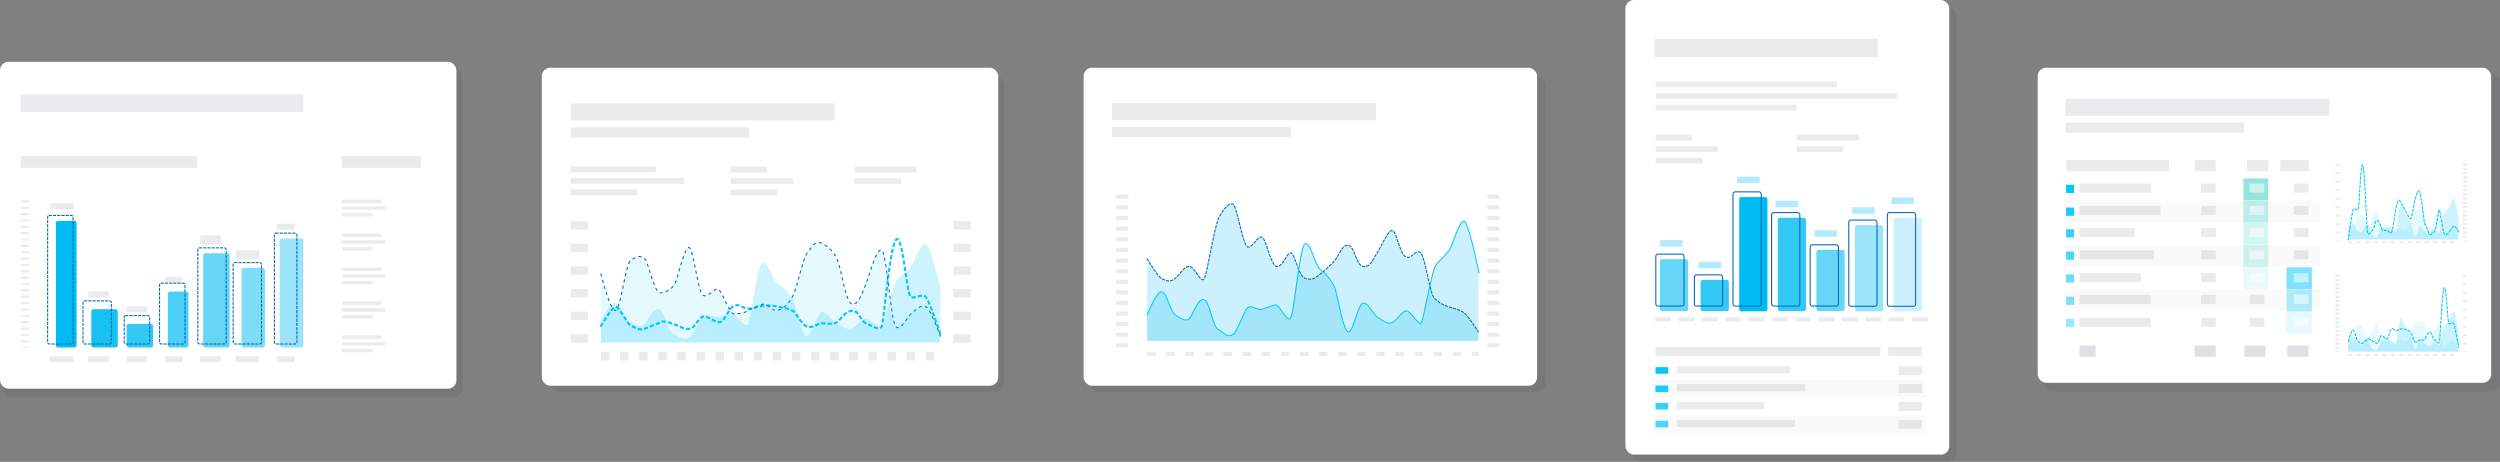 <?xml version="1.0" encoding="UTF-8"?><svg xmlns="http://www.w3.org/2000/svg" xmlns:xlink="http://www.w3.org/1999/xlink" width="1178.118" height="217.668" viewBox="0 0 1178.118 217.668">
  <rect x="0" y="0" width="1178.118" height="217.668" fill="#808080" stroke="none"/>
  <defs>
    <clipPath id="clip-path">
      <rect width="156.341" height="4.885" fill="none"/>
    </clipPath>
    <clipPath id="clip-path-2">
      <rect width="9.769" height="73.997" fill="none"/>
    </clipPath>
    <clipPath id="clip-path-4">
      <rect width="52.052" height="3.429" fill="none"/>
    </clipPath>
    <clipPath id="clip-path-5">
      <rect width="3.429" height="36.398" fill="none"/>
    </clipPath>
    <clipPath id="clip-path-10">
      <rect width="130.133" height="6.109" fill="none"/>
    </clipPath>
    <clipPath id="clip-path-11">
      <rect width="6.938" height="69.383" fill="none"/>
    </clipPath>
    <clipPath id="clip-path-12">
      <rect width="35.122" height="77.157" fill="none"/>
    </clipPath>
    <clipPath id="clip-path-13">
      <rect width="160.205" height="4.065" fill="none"/>
    </clipPath>
  </defs>
  <g id="gfx-potega-technologii-charts" transform="translate(-357.941 -1344.89)">
    <g id="Group_4271" data-name="Group 4271" transform="translate(868.598 1376.806)" style="mix-blend-mode: normal;isolation: isolate">
      <rect id="Rectangle_1903" data-name="Rectangle 1903" width="215.086" height="148.479" rx="4" transform="translate(2.776 4.163)" fill="#22344d" opacity="0.1"/>
      <rect id="Rectangle_1878" data-name="Rectangle 1878" width="213.699" height="149.867" rx="4" transform="translate(0 0)" fill="#fff"/>
      <rect id="Rectangle_1876" data-name="Rectangle 1876" width="124.351" height="8.006" transform="translate(13.399 16.712)" fill="#22344d" opacity="0.1"/>
      <g id="Group_4214" data-name="Group 4214" transform="translate(15.333 59.845)">
        <path id="Path_27188" data-name="Path 27188" d="M12484.046,11359c.125-.252,0-12.46,0-12.46s4.447-10.146,6.586-10.332c2.318-.2,4.2,9.474,6.377,10.886s5.51,4.031,7.25,1.209,3.914-9.273,6.523-8.265,3.912,12.3,6.523,13.908,4.783,4.235,7.105,2.421,5.217-11.492,6.957-12.7,4.639,1.413,6.668.809,4.207-1.613,6.236-2.015,5.8,9.271,7.391,5.845,4.207-33.666,6.668-34.675,4.785,10.283,7.1,12.1a23.457,23.457,0,0,1,6.672,8.063c1.451,3.227,4.205,21.774,6.668,21.37s4.352-12.9,6.814-13.507,4.785,5.442,6.957,6.651,4.061,3.225,6.381,2.621,4.783-5.242,6.959-5.644,6.234,7.659,7.248,5.644,5.074-24.6,6.67-27.013,5.359-5.244,6.814-7.864,4.346-12.9,6.52-13.1c1.711-.16,5.494,17.363,6.975,24.327.279,1.3,0,31.728,0,31.728" transform="translate(-12469.438 -11290.151)" fill="#00bbf1" opacity="0.2"/>
        <path id="Path_27187" data-name="Path 27187" d="M12639.895,11345.645h-156.066l.018-38.545s4.932,8.016,6.566,8.971c1.738,1.018,4.059,2.441,6.811,0s3.768-5.285,6.379-5.49,5.795,8.947,7.244,5.49,4.93-25.412,6.957-28.871,4.639-6.91,6.521-5.895,4.641,19.721,6.957,20.127,4.346-5.08,6.52-4.676,4.205,13.824,7.246,13.824,4.783-7.113,6.668-6.3,3.477,10.779,6.375,11.795,4.205.611,6.957-1.625a52.7,52.7,0,0,0,6.811-6.3c2.611-2.846,3.621-7.725,6.666-7.52s3.768,9.553,7.1,9.959,4.205-2.639,6.523-6.3,5.508-11.383,7.393-10.568,3.479,11.387,6.373,12.4,4.063-3.6,6.523-2.174,4.492,19.453,6.813,21.689a16,16,0,0,0,6.957,4.07c2.605.809,4.781,1.217,6.809,2.639s6.881,8.947,6.881,8.947" transform="translate(-12469.221 -11276.79)" fill="#00bbf4" opacity="0.2"/>
        <path id="Path_27185" data-name="Path 27185" d="M12483.914,11307.047c1.883,2.645,4.869,8.008,6.609,9.023s4.059,2.441,6.813,0,3.766-5.285,6.377-5.49,5.793,8.947,7.244,5.49,4.928-25.412,6.955-28.871,4.639-6.91,6.521-5.895,4.641,19.721,6.957,20.127,4.35-5.08,6.521-4.676,4.2,13.824,7.246,13.824,4.783-7.113,6.666-6.3,3.479,10.779,6.377,11.795,4.205.611,6.957-1.625a52.832,52.832,0,0,0,6.811-6.3c2.609-2.846,3.621-7.725,6.666-7.52s3.768,9.553,7.1,9.959,4.2-2.639,6.52-6.3,5.51-11.383,7.395-10.568,3.477,11.387,6.375,12.4,4.059-3.6,6.52-2.174,4.492,19.453,6.814,21.689a16.012,16.012,0,0,0,6.955,4.07c2.607.809,4.783,1.217,6.811,2.639s6.865,8.947,6.865,8.947" transform="translate(-12469.336 -11276.79)" fill="none" stroke="#0068b5" stroke-linecap="square" stroke-width="0.5" stroke-dasharray="1 1"/>
        <g id="Repeat_Grid_1" data-name="Repeat Grid 1" transform="translate(14.606 74.008)" clip-path="url(#clip-path)">
          <g transform="translate(-8560 437)">
            <rect id="Rectangle_1877" data-name="Rectangle 1877" width="4" height="2" transform="translate(8560 -437)" fill="#22344d" opacity="0.1"/>
          </g>
          <g transform="translate(-8551 437)">
            <rect id="Rectangle_1877-2" data-name="Rectangle 1877" width="4" height="2" transform="translate(8560 -437)" fill="#22344d" opacity="0.1"/>
          </g>
          <g transform="translate(-8542 437)">
            <rect id="Rectangle_1877-3" data-name="Rectangle 1877" width="4" height="2" transform="translate(8560 -437)" fill="#22344d" opacity="0.1"/>
          </g>
          <g transform="translate(-8533 437)">
            <rect id="Rectangle_1877-4" data-name="Rectangle 1877" width="4" height="2" transform="translate(8560 -437)" fill="#22344d" opacity="0.1"/>
          </g>
          <g transform="translate(-8524 437)">
            <rect id="Rectangle_1877-5" data-name="Rectangle 1877" width="4" height="2" transform="translate(8560 -437)" fill="#22344d" opacity="0.1"/>
          </g>
          <g transform="translate(-8515 437)">
            <rect id="Rectangle_1877-6" data-name="Rectangle 1877" width="4" height="2" transform="translate(8560 -437)" fill="#22344d" opacity="0.1"/>
          </g>
          <g transform="translate(-8506 437)">
            <rect id="Rectangle_1877-7" data-name="Rectangle 1877" width="4" height="2" transform="translate(8560 -437)" fill="#22344d" opacity="0.1"/>
          </g>
          <g transform="translate(-8497 437)">
            <rect id="Rectangle_1877-8" data-name="Rectangle 1877" width="4" height="2" transform="translate(8560 -437)" fill="#22344d" opacity="0.1"/>
          </g>
          <g transform="translate(-8488 437)">
            <rect id="Rectangle_1877-9" data-name="Rectangle 1877" width="4" height="2" transform="translate(8560 -437)" fill="#22344d" opacity="0.1"/>
          </g>
          <g transform="translate(-8479 437)">
            <rect id="Rectangle_1877-10" data-name="Rectangle 1877" width="4" height="2" transform="translate(8560 -437)" fill="#22344d" opacity="0.1"/>
          </g>
          <g transform="translate(-8470 437)">
            <rect id="Rectangle_1877-11" data-name="Rectangle 1877" width="4" height="2" transform="translate(8560 -437)" fill="#22344d" opacity="0.1"/>
          </g>
          <g transform="translate(-8461 437)">
            <rect id="Rectangle_1877-12" data-name="Rectangle 1877" width="4" height="2" transform="translate(8560 -437)" fill="#22344d" opacity="0.1"/>
          </g>
          <g transform="translate(-8452 437)">
            <rect id="Rectangle_1877-13" data-name="Rectangle 1877" width="4" height="2" transform="translate(8560 -437)" fill="#22344d" opacity="0.1"/>
          </g>
          <g transform="translate(-8443 437)">
            <rect id="Rectangle_1877-14" data-name="Rectangle 1877" width="4" height="2" transform="translate(8560 -437)" fill="#22344d" opacity="0.1"/>
          </g>
          <g transform="translate(-8434 437)">
            <rect id="Rectangle_1877-15" data-name="Rectangle 1877" width="4" height="2" transform="translate(8560 -437)" fill="#22344d" opacity="0.1"/>
          </g>
          <g transform="translate(-8425 437)">
            <rect id="Rectangle_1877-16" data-name="Rectangle 1877" width="4" height="2" transform="translate(8560 -437)" fill="#22344d" opacity="0.1"/>
          </g>
          <g transform="translate(-8416 437)">
            <rect id="Rectangle_1877-17" data-name="Rectangle 1877" width="4" height="2" transform="translate(8560 -437)" fill="#22344d" opacity="0.1"/>
          </g>
          <g transform="translate(-8407 437)">
            <rect id="Rectangle_1877-18" data-name="Rectangle 1877" width="4" height="2" transform="translate(8560 -437)" fill="#22344d" opacity="0.1"/>
          </g>
        </g>
        <path id="Path_27184" data-name="Path 27184" d="M12483.886,11347.1c1.6-3.227,4.475-10.684,6.795-10.886s4.205,9.474,6.377,10.886,5.51,4.031,7.25,1.209,3.914-9.273,6.523-8.265,3.912,12.3,6.523,13.908,4.783,4.235,7.1,2.421,5.221-11.492,6.959-12.7,4.639,1.413,6.668.809,4.207-1.613,6.234-2.015,5.8,9.271,7.391,5.845,4.207-33.666,6.67-34.675,4.785,10.283,7.1,12.1a23.483,23.483,0,0,1,6.674,8.063c1.449,3.227,4.2,21.774,6.666,21.37s4.35-12.9,6.814-13.507,4.785,5.442,6.959,6.651,4.059,3.225,6.379,2.621,4.783-5.242,6.959-5.644,6.232,7.659,7.248,5.644,5.074-24.6,6.668-27.013,5.361-5.244,6.816-7.864,4.348-12.9,6.52-13.1,7.107,24.392,7.107,24.392" transform="translate(-12469.341 -11290.506)" fill="none" stroke="#00c7fd" stroke-linecap="square" stroke-width="0.5"/>
        <g id="Repeat_Grid_3" data-name="Repeat Grid 3" transform="translate(174.89)" clip-path="url(#clip-path-2)">
          <g transform="translate(-101.603)">
            <rect id="Rectangle_1866" data-name="Rectangle 1866" width="5.698" height="2" transform="translate(101.603)" fill="#22344d" opacity="0.1"/>
          </g>
          <g transform="translate(-101.603 5)">
            <rect id="Rectangle_1866-2" data-name="Rectangle 1866" width="5.698" height="2" transform="translate(101.603)" fill="#22344d" opacity="0.1"/>
          </g>
          <g transform="translate(-101.603 10)">
            <rect id="Rectangle_1866-3" data-name="Rectangle 1866" width="5.698" height="2" transform="translate(101.603)" fill="#22344d" opacity="0.1"/>
          </g>
          <g transform="translate(-101.603 15)">
            <rect id="Rectangle_1866-4" data-name="Rectangle 1866" width="5.698" height="2" transform="translate(101.603)" fill="#22344d" opacity="0.1"/>
          </g>
          <g transform="translate(-101.603 20)">
            <rect id="Rectangle_1866-5" data-name="Rectangle 1866" width="5.698" height="2" transform="translate(101.603)" fill="#22344d" opacity="0.1"/>
          </g>
          <g transform="translate(-101.603 25)">
            <rect id="Rectangle_1866-6" data-name="Rectangle 1866" width="5.698" height="2" transform="translate(101.603)" fill="#22344d" opacity="0.1"/>
          </g>
          <g transform="translate(-101.603 30)">
            <rect id="Rectangle_1866-7" data-name="Rectangle 1866" width="5.698" height="2" transform="translate(101.603)" fill="#22344d" opacity="0.1"/>
          </g>
          <g transform="translate(-101.603 35)">
            <rect id="Rectangle_1866-8" data-name="Rectangle 1866" width="5.698" height="2" transform="translate(101.603)" fill="#22344d" opacity="0.1"/>
          </g>
          <g transform="translate(-101.603 40)">
            <rect id="Rectangle_1866-9" data-name="Rectangle 1866" width="5.698" height="2" transform="translate(101.603)" fill="#22344d" opacity="0.1"/>
          </g>
          <g transform="translate(-101.603 45)">
            <rect id="Rectangle_1866-10" data-name="Rectangle 1866" width="5.698" height="2" transform="translate(101.603)" fill="#22344d" opacity="0.1"/>
          </g>
          <g transform="translate(-101.603 50)">
            <rect id="Rectangle_1866-11" data-name="Rectangle 1866" width="5.698" height="2" transform="translate(101.603)" fill="#22344d" opacity="0.1"/>
          </g>
          <g transform="translate(-101.603 55)">
            <rect id="Rectangle_1866-12" data-name="Rectangle 1866" width="5.698" height="2" transform="translate(101.603)" fill="#22344d" opacity="0.1"/>
          </g>
          <g transform="translate(-101.603 60)">
            <rect id="Rectangle_1866-13" data-name="Rectangle 1866" width="5.698" height="2" transform="translate(101.603)" fill="#22344d" opacity="0.1"/>
          </g>
          <g transform="translate(-101.603 65)">
            <rect id="Rectangle_1866-14" data-name="Rectangle 1866" width="5.698" height="2" transform="translate(101.603)" fill="#22344d" opacity="0.1"/>
          </g>
          <g transform="translate(-101.603 70)">
            <rect id="Rectangle_1866-15" data-name="Rectangle 1866" width="5.698" height="2" transform="translate(101.603)" fill="#22344d" opacity="0.1"/>
          </g>
        </g>
        <g id="Repeat_Grid_4" data-name="Repeat Grid 4" transform="translate(0)" clip-path="url(#clip-path-2)">
          <g transform="translate(-101.603)">
            <rect id="Rectangle_1866-16" data-name="Rectangle 1866" width="5.698" height="2" transform="translate(101.603)" fill="#22344d" opacity="0.1"/>
          </g>
          <g transform="translate(-101.603 5)">
            <rect id="Rectangle_1866-17" data-name="Rectangle 1866" width="5.698" height="2" transform="translate(101.603)" fill="#22344d" opacity="0.1"/>
          </g>
          <g transform="translate(-101.603 10)">
            <rect id="Rectangle_1866-18" data-name="Rectangle 1866" width="5.698" height="2" transform="translate(101.603)" fill="#22344d" opacity="0.1"/>
          </g>
          <g transform="translate(-101.603 15)">
            <rect id="Rectangle_1866-19" data-name="Rectangle 1866" width="5.698" height="2" transform="translate(101.603)" fill="#22344d" opacity="0.1"/>
          </g>
          <g transform="translate(-101.603 20)">
            <rect id="Rectangle_1866-20" data-name="Rectangle 1866" width="5.698" height="2" transform="translate(101.603)" fill="#22344d" opacity="0.1"/>
          </g>
          <g transform="translate(-101.603 25)">
            <rect id="Rectangle_1866-21" data-name="Rectangle 1866" width="5.698" height="2" transform="translate(101.603)" fill="#22344d" opacity="0.1"/>
          </g>
          <g transform="translate(-101.603 30)">
            <rect id="Rectangle_1866-22" data-name="Rectangle 1866" width="5.698" height="2" transform="translate(101.603)" fill="#22344d" opacity="0.1"/>
          </g>
          <g transform="translate(-101.603 35)">
            <rect id="Rectangle_1866-23" data-name="Rectangle 1866" width="5.698" height="2" transform="translate(101.603)" fill="#22344d" opacity="0.1"/>
          </g>
          <g transform="translate(-101.603 40)">
            <rect id="Rectangle_1866-24" data-name="Rectangle 1866" width="5.698" height="2" transform="translate(101.603)" fill="#22344d" opacity="0.1"/>
          </g>
          <g transform="translate(-101.603 45)">
            <rect id="Rectangle_1866-25" data-name="Rectangle 1866" width="5.698" height="2" transform="translate(101.603)" fill="#22344d" opacity="0.1"/>
          </g>
          <g transform="translate(-101.603 50)">
            <rect id="Rectangle_1866-26" data-name="Rectangle 1866" width="5.698" height="2" transform="translate(101.603)" fill="#22344d" opacity="0.1"/>
          </g>
          <g transform="translate(-101.603 55)">
            <rect id="Rectangle_1866-27" data-name="Rectangle 1866" width="5.698" height="2" transform="translate(101.603)" fill="#22344d" opacity="0.1"/>
          </g>
          <g transform="translate(-101.603 60)">
            <rect id="Rectangle_1866-28" data-name="Rectangle 1866" width="5.698" height="2" transform="translate(101.603)" fill="#22344d" opacity="0.1"/>
          </g>
          <g transform="translate(-101.603 65)">
            <rect id="Rectangle_1866-29" data-name="Rectangle 1866" width="5.698" height="2" transform="translate(101.603)" fill="#22344d" opacity="0.1"/>
          </g>
          <g transform="translate(-101.603 70)">
            <rect id="Rectangle_1866-30" data-name="Rectangle 1866" width="5.698" height="2" transform="translate(101.603)" fill="#22344d" opacity="0.1"/>
          </g>
        </g>
      </g>
      <rect id="Rectangle_1890" data-name="Rectangle 1890" width="84.154" height="4.804" transform="translate(13.399 27.921)" fill="#22344d" opacity="0.1"/>
    </g>
    <g id="Group_4273" data-name="Group 4273" transform="translate(1318.197 1376.806)" style="mix-blend-mode: normal;isolation: isolate">
      <rect id="Rectangle_1903-2" data-name="Rectangle 1903" width="215.086" height="149.867" rx="4" transform="translate(2.775 2.775)" fill="#22344d" opacity="0.1"/>
      <rect id="Rectangle_1878-2" data-name="Rectangle 1878" width="213.699" height="148.479" rx="4" transform="translate(0 0)" fill="#fff"/>
      <rect id="Rectangle_1876-2" data-name="Rectangle 1876" width="124.351" height="8.006" transform="translate(13.102 14.626)" fill="#22344d" opacity="0.1"/>
      <rect id="Rectangle_1890-2" data-name="Rectangle 1890" width="84.154" height="4.804" transform="translate(13.102 25.834)" fill="#22344d" opacity="0.1"/>
      <g id="Group_4252" data-name="Group 4252" transform="translate(7.466 32.353)">
        <rect id="Prostokąt_1_kopia_43" data-name="Prostokąt 1 kopia 43" width="129.987" height="111.703" transform="translate(0)" fill="#fff"/>
        <path id="Prostokąt_620_kopia_6" data-name="Prostokąt 620 kopia 6" d="M10552.453,6734.642h120.485v10.331h-120.485v-10.331Z" transform="translate(-10547.303 -6704.397)" fill="#f6f6f6" opacity="0.502"/>
        <path id="Prostokąt_620_kopia_6-2" data-name="Prostokąt 620 kopia 6" d="M10552.449,6734.642h120.49v10.331h-120.49v-10.331Z" transform="translate(-10547.297 -6683.42)" fill="#f6f6f6" opacity="0.502"/>
        <path id="Prostokąt_620_kopia_6-3" data-name="Prostokąt 620 kopia 6" d="M10552.449,6734.642h120.49v10.331h-120.49v-10.331Z" transform="translate(-10547.297 -6662.444)" fill="#f6f6f6" opacity="0.502"/>
        <path id="Prostokąt_687_kopia_45" data-name="Prostokąt 687 kopia 45" d="M10553,4323h3.77v3.874H10553V4323Z" transform="translate(-10547.096 -4300.208)" fill="#00c7fd"/>
        <path id="Prostokąt_687_kopia_45-2" data-name="Prostokąt 687 kopia 45" d="M10553,4369h3.77v3.873H10553V4369Z" transform="translate(-10547.096 -4335.446)" fill="#00c7fd" opacity="0.9"/>
        <path id="Prostokąt_687_kopia_45-3" data-name="Prostokąt 687 kopia 45" d="M10553,4420h3.77v3.875H10553V4420Z" transform="translate(-10547.096 -4376.232)" fill="#00c7fd" opacity="0.8"/>
        <path id="Prostokąt_687_kopia_45-4" data-name="Prostokąt 687 kopia 45" d="M10553,4467h3.77v3.877H10553V4467Z" transform="translate(-10547.096 -4412.742)" fill="#00c7fd" opacity="0.7"/>
        <path id="Prostokąt_687_kopia_45-5" data-name="Prostokąt 687 kopia 45" d="M10553,4516h3.77v3.874H10553V4516Z" transform="translate(-10547.096 -4450.981)" fill="#00c7fd" opacity="0.6"/>
        <path id="Prostokąt_687_kopia_45-6" data-name="Prostokąt 687 kopia 45" d="M10553,4563h3.77v3.873H10553V4563Z" transform="translate(-10547.096 -4487.49)" fill="#00c7fd" opacity="0.5"/>
        <path id="Prostokąt_687_kopia_45-7" data-name="Prostokąt 687 kopia 45" d="M10553,4563h3.77v3.873H10553V4563Z" transform="translate(-10547.096 -4477)" fill="#00c7fd" opacity="0.4"/>
        <rect id="Rectangle_674" data-name="Rectangle 674" width="11.937" height="10.331" transform="translate(109.818 61.709)" fill="#00c7fd" opacity="0.5"/>
        <rect id="Rectangle_681" data-name="Rectangle 681" width="11.937" height="10.331" transform="translate(109.818 72.198)" fill="#00c7fd" opacity="0.3"/>
        <rect id="Rectangle_682" data-name="Rectangle 682" width="11.937" height="10.331" transform="translate(109.818 82.686)" fill="#00c7fd" opacity="0.1"/>
        <rect id="Rectangle_675" data-name="Rectangle 675" width="11.685" height="10.331" transform="translate(89.464 19.756)" fill="#2accc1" opacity="0.5"/>
        <rect id="Rectangle_676" data-name="Rectangle 676" width="11.685" height="10.331" transform="translate(89.464 30.245)" fill="#2accc1" opacity="0.3"/>
        <rect id="Rectangle_677" data-name="Rectangle 677" width="11.685" height="10.331" transform="translate(89.464 40.733)" fill="#2accc1" opacity="0.2"/>
        <rect id="Rectangle_678" data-name="Rectangle 678" width="11.685" height="10.331" transform="translate(89.464 51.221)" fill="#2accc1" opacity="0.2"/>
        <rect id="Rectangle_680" data-name="Rectangle 680" width="11.685" height="10.331" transform="translate(89.464 61.709)" fill="#2accc1" opacity="0.1"/>
        <rect id="Rectangle_1779" data-name="Rectangle 1779" width="33.609" height="4.268" transform="translate(12.217 22.24)" fill="#22344d" opacity="0.1"/>
        <rect id="Rectangle_1780" data-name="Rectangle 1780" width="38.192" height="4.268" transform="translate(12.217 32.729)" fill="#22344d" opacity="0.1"/>
        <rect id="Rectangle_1781" data-name="Rectangle 1781" width="35.137" height="4.268" transform="translate(12.217 53.705)" fill="#22344d" opacity="0.1"/>
        <rect id="Rectangle_1782" data-name="Rectangle 1782" width="25.971" height="4.268" transform="translate(12.217 43.217)" fill="#22344d" opacity="0.1"/>
        <rect id="Rectangle_1783" data-name="Rectangle 1783" width="29.026" height="4.268" transform="translate(12.217 64.469)" fill="#22344d" opacity="0.1"/>
        <rect id="Rectangle_1784" data-name="Rectangle 1784" width="33.609" height="4.268" transform="translate(12.217 74.682)" fill="#22344d" opacity="0.1"/>
        <rect id="Rectangle_1785" data-name="Rectangle 1785" width="33.609" height="4.268" transform="translate(12.217 85.446)" fill="#22344d" opacity="0.1"/>
        <rect id="Rectangle_1786" data-name="Rectangle 1786" width="7.638" height="5.234" transform="translate(12.217 98.581)" fill="#22344d" opacity="0.15"/>
        <rect id="Rectangle_1787" data-name="Rectangle 1787" width="9.983" height="5.234" transform="translate(66.455 98.581)" fill="#22344d" opacity="0.15"/>
        <rect id="Rectangle_1788" data-name="Rectangle 1788" width="9.983" height="5.234" transform="translate(89.909 98.581)" fill="#22344d" opacity="0.15"/>
        <rect id="Rectangle_1789" data-name="Rectangle 1789" width="9.983" height="5.234" transform="translate(110.156 98.581)" fill="#22344d" opacity="0.15"/>
        <rect id="Rectangle_1790" data-name="Rectangle 1790" width="9.983" height="5.234" transform="translate(91.165 11.096)" fill="#22344d" opacity="0.1"/>
        <rect id="Rectangle_1791" data-name="Rectangle 1791" width="13.414" height="5.234" transform="translate(106.864 11.096)" fill="#22344d" opacity="0.1"/>
        <rect id="Rectangle_1792" data-name="Rectangle 1792" width="6.928" height="4.268" transform="translate(113.209 22.24)" fill="#22344d" opacity="0.1"/>
        <rect id="Rectangle_1793" data-name="Rectangle 1793" width="6.928" height="4.268" transform="translate(113.209 32.729)" fill="#22344d" opacity="0.1"/>
        <rect id="Rectangle_1794" data-name="Rectangle 1794" width="6.928" height="4.268" transform="translate(113.209 43.217)" fill="#22344d" opacity="0.1"/>
        <rect id="Rectangle_1795" data-name="Rectangle 1795" width="6.928" height="4.268" transform="translate(113.209 53.705)" fill="#22344d" opacity="0.1"/>
        <rect id="Rectangle_1796" data-name="Rectangle 1796" width="6.928" height="4.268" transform="translate(113.209 64.469)" fill="#fff" opacity="0.5"/>
        <rect id="Rectangle_1797" data-name="Rectangle 1797" width="6.928" height="4.268" transform="translate(113.209 74.682)" fill="#fff" opacity="0.5"/>
        <rect id="Rectangle_1798" data-name="Rectangle 1798" width="6.928" height="4.268" transform="translate(113.209 85.446)" fill="#fff" opacity="0.5"/>
        <rect id="Rectangle_1799" data-name="Rectangle 1799" width="6.928" height="4.268" transform="translate(92.415 22.24)" fill="#fff" opacity="0.5"/>
        <rect id="Rectangle_1800" data-name="Rectangle 1800" width="6.928" height="4.268" transform="translate(92.415 32.729)" fill="#fff" opacity="0.5"/>
        <rect id="Rectangle_1801" data-name="Rectangle 1801" width="6.928" height="4.268" transform="translate(92.415 43.217)" fill="#fff" opacity="0.5"/>
        <rect id="Rectangle_1802" data-name="Rectangle 1802" width="6.928" height="4.268" transform="translate(92.415 53.705)" fill="#fff" opacity="0.5"/>
        <rect id="Rectangle_1803" data-name="Rectangle 1803" width="6.928" height="4.268" transform="translate(92.415 64.469)" fill="#fff" opacity="0.5"/>
        <rect id="Rectangle_1804" data-name="Rectangle 1804" width="6.928" height="4.268" transform="translate(92.415 74.682)" fill="#22344d" opacity="0.1"/>
        <rect id="Rectangle_1891" data-name="Rectangle 1891" width="6.928" height="4.268" transform="translate(69.509 22.24)" fill="#22344d" opacity="0.1"/>
        <rect id="Rectangle_1892" data-name="Rectangle 1892" width="6.928" height="4.268" transform="translate(69.509 32.729)" fill="#22344d" opacity="0.1"/>
        <rect id="Rectangle_1893" data-name="Rectangle 1893" width="6.928" height="4.268" transform="translate(69.509 43.217)" fill="#22344d" opacity="0.1"/>
        <rect id="Rectangle_1894" data-name="Rectangle 1894" width="6.928" height="4.268" transform="translate(69.509 53.705)" fill="#22344d" opacity="0.1"/>
        <rect id="Rectangle_1895" data-name="Rectangle 1895" width="6.928" height="4.268" transform="translate(69.509 64.469)" fill="#22344d" opacity="0.1"/>
        <rect id="Rectangle_1896" data-name="Rectangle 1896" width="6.928" height="4.268" transform="translate(69.509 74.682)" fill="#22344d" opacity="0.1"/>
        <rect id="Rectangle_1897" data-name="Rectangle 1897" width="6.928" height="4.268" transform="translate(92.414 85.446)" fill="#22344d" opacity="0.1"/>
        <rect id="Rectangle_1898" data-name="Rectangle 1898" width="6.928" height="4.268" transform="translate(69.509 85.446)" fill="#22344d" opacity="0.1"/>
        <rect id="Rectangle_1899" data-name="Rectangle 1899" width="9.983" height="5.234" transform="translate(66.455 11.096)" fill="#22344d" opacity="0.1"/>
        <rect id="Rectangle_1900" data-name="Rectangle 1900" width="48.528" height="5.234" transform="translate(5.907 11.096)" fill="#22344d" opacity="0.1"/>
      </g>
      <g id="Group_4268" data-name="Group 4268" transform="translate(140.302 97.505)">
        <g id="Group_4214-2" data-name="Group 4214" transform="translate(0 0)">
          <g id="Repeat_Grid_1-2" data-name="Repeat Grid 1" transform="translate(6.036 37.338)" clip-path="url(#clip-path-4)">
            <g transform="translate(-8560 437)">
              <rect id="Rectangle_1877-19" data-name="Rectangle 1877" width="2" height="1" transform="translate(8560 -437)" fill="#22344d" opacity="0.1"/>
            </g>
            <g transform="translate(-8556 437)">
              <rect id="Rectangle_1877-20" data-name="Rectangle 1877" width="2" height="1" transform="translate(8560 -437)" fill="#22344d" opacity="0.1"/>
            </g>
            <g transform="translate(-8552 437)">
              <rect id="Rectangle_1877-21" data-name="Rectangle 1877" width="2" height="1" transform="translate(8560 -437)" fill="#22344d" opacity="0.1"/>
            </g>
            <g transform="translate(-8548 437)">
              <rect id="Rectangle_1877-22" data-name="Rectangle 1877" width="2" height="1" transform="translate(8560 -437)" fill="#22344d" opacity="0.1"/>
            </g>
            <g transform="translate(-8544 437)">
              <rect id="Rectangle_1877-23" data-name="Rectangle 1877" width="2" height="1" transform="translate(8560 -437)" fill="#22344d" opacity="0.1"/>
            </g>
            <g transform="translate(-8540 437)">
              <rect id="Rectangle_1877-24" data-name="Rectangle 1877" width="2" height="1" transform="translate(8560 -437)" fill="#22344d" opacity="0.1"/>
            </g>
            <g transform="translate(-8536 437)">
              <rect id="Rectangle_1877-25" data-name="Rectangle 1877" width="2" height="1" transform="translate(8560 -437)" fill="#22344d" opacity="0.1"/>
            </g>
            <g transform="translate(-8532 437)">
              <rect id="Rectangle_1877-26" data-name="Rectangle 1877" width="2" height="1" transform="translate(8560 -437)" fill="#22344d" opacity="0.1"/>
            </g>
            <g transform="translate(-8528 437)">
              <rect id="Rectangle_1877-27" data-name="Rectangle 1877" width="2" height="1" transform="translate(8560 -437)" fill="#22344d" opacity="0.1"/>
            </g>
            <g transform="translate(-8524 437)">
              <rect id="Rectangle_1877-28" data-name="Rectangle 1877" width="2" height="1" transform="translate(8560 -437)" fill="#22344d" opacity="0.1"/>
            </g>
            <g transform="translate(-8520 437)">
              <rect id="Rectangle_1877-29" data-name="Rectangle 1877" width="2" height="1" transform="translate(8560 -437)" fill="#22344d" opacity="0.1"/>
            </g>
            <g transform="translate(-8516 437)">
              <rect id="Rectangle_1877-30" data-name="Rectangle 1877" width="2" height="1" transform="translate(8560 -437)" fill="#22344d" opacity="0.1"/>
            </g>
            <g transform="translate(-8512 437)">
              <rect id="Rectangle_1877-31" data-name="Rectangle 1877" width="2" height="1" transform="translate(8560 -437)" fill="#22344d" opacity="0.1"/>
            </g>
            <g transform="translate(-8508 437)">
              <rect id="Rectangle_1877-32" data-name="Rectangle 1877" width="2" height="1" transform="translate(8560 -437)" fill="#22344d" opacity="0.1"/>
            </g>
          </g>
          <g id="Group_4226" data-name="Group 4226" transform="translate(6.036 6.185)">
            <path id="Path_36364" data-name="Path 36364" d="M11620.762,11306.76c.377-.635,1.633-5.579,2.258-5.452s1.756,4.945,2.32,5.452,1.379,1.521,2.131.888,1.945-1.395,2.447-1.9,1.377.177,2.131.684,1.57,1.6,2.385,1.218,1.314-3.55,2.068-3.55,1.756,1.776,2.445,1.648,1.424-4.006,2.176-4.77,1.443.954,2.322.826,1.146-.522,2.088-.826a3.753,3.753,0,0,1,2.51.331,4.246,4.246,0,0,1,2.068,1.143c.689.76,1.441,4.577,2.445,4.7s1.316-1.08,2.133-1.08,1.691.52,2.322-.493,1.189-3.13,2.256-3.13,1.191,2.94,2.07,3.623,2.133,2.46,2.445.687,1.316-25.357,2.318-25.23,1.443,16.734,2.2,16.989,1.758-1.266,2.26,0,2.256,11.157,2.256,11.157" transform="translate(-11620.762 -11281.528)" fill="none" stroke="#00c7fd" stroke-linecap="square" stroke-width="0.5" stroke-dasharray="1 1"/>
          </g>
          <path id="Path_27188-2" data-name="Path 27188" d="M12484.047,11322.226c.041-.087,0-4.285,0-4.285s1.479-3.485,2.193-3.553c.77-.068,1.4,3.258,2.121,3.743s1.836,1.388,2.416.417,1.3-3.19,2.17-2.843,1.3,4.23,2.172,4.783,1.592,1.458,2.365.832,1.738-3.951,2.318-4.369,1.543.488,2.219.279,1.4-.556,2.078-.693,1.928,3.187,2.461,2.011,1.4-11.578,2.219-11.925,1.592,3.536,2.365,4.16a7.982,7.982,0,0,1,2.219,2.772c.482,1.108,1.4,7.488,2.223,7.348s1.447-4.437,2.268-4.643,1.592,1.87,2.316,2.287,1.352,1.108,2.125.9,1.592-1.8,2.316-1.94,2.074,2.632,2.414,1.94,1.688-8.461,2.219-9.291,1.785-1.8,2.271-2.7,1.447-4.437,2.17-4.508c.568-.054,1.828,5.971,2.32,8.367.094.447,0,10.911,0,10.911" transform="translate(-12478.011 -11285.828)" fill="#00c7fd" opacity="0.2" style="mix-blend-mode: multiply;isolation: isolate"/>
          <g id="Repeat_Grid_8" data-name="Repeat Grid 8" transform="translate(0 0)" clip-path="url(#clip-path-5)">
            <g transform="translate(-34.184)">
              <rect id="Rectangle_1866-31" data-name="Rectangle 1866" width="2" height="1" transform="translate(34.184)" fill="#22344d" opacity="0.1"/>
            </g>
            <g transform="translate(-34.184 2)">
              <rect id="Rectangle_1866-32" data-name="Rectangle 1866" width="2" height="1" transform="translate(34.184)" fill="#22344d" opacity="0.1"/>
            </g>
            <g transform="translate(-34.184 4)">
              <rect id="Rectangle_1866-33" data-name="Rectangle 1866" width="2" height="1" transform="translate(34.184)" fill="#22344d" opacity="0.1"/>
            </g>
            <g transform="translate(-34.184 6)">
              <rect id="Rectangle_1866-34" data-name="Rectangle 1866" width="2" height="1" transform="translate(34.184)" fill="#22344d" opacity="0.1"/>
            </g>
            <g transform="translate(-34.184 8)">
              <rect id="Rectangle_1866-35" data-name="Rectangle 1866" width="2" height="1" transform="translate(34.184)" fill="#22344d" opacity="0.1"/>
            </g>
            <g transform="translate(-34.184 10)">
              <rect id="Rectangle_1866-36" data-name="Rectangle 1866" width="2" height="1" transform="translate(34.184)" fill="#22344d" opacity="0.1"/>
            </g>
            <g transform="translate(-34.184 12)">
              <rect id="Rectangle_1866-37" data-name="Rectangle 1866" width="2" height="1" transform="translate(34.184)" fill="#22344d" opacity="0.1"/>
            </g>
            <g transform="translate(-34.184 14)">
              <rect id="Rectangle_1866-38" data-name="Rectangle 1866" width="2" height="1" transform="translate(34.184)" fill="#22344d" opacity="0.1"/>
            </g>
            <g transform="translate(-34.184 16)">
              <rect id="Rectangle_1866-39" data-name="Rectangle 1866" width="2" height="1" transform="translate(34.184)" fill="#22344d" opacity="0.1"/>
            </g>
            <g transform="translate(-34.184 18)">
              <rect id="Rectangle_1866-40" data-name="Rectangle 1866" width="2" height="1" transform="translate(34.184)" fill="#22344d" opacity="0.1"/>
            </g>
            <g transform="translate(-34.184 20)">
              <rect id="Rectangle_1866-41" data-name="Rectangle 1866" width="2" height="1" transform="translate(34.184)" fill="#22344d" opacity="0.1"/>
            </g>
            <g transform="translate(-34.184 22)">
              <rect id="Rectangle_1866-42" data-name="Rectangle 1866" width="2" height="1" transform="translate(34.184)" fill="#22344d" opacity="0.1"/>
            </g>
            <g transform="translate(-34.184 24)">
              <rect id="Rectangle_1866-43" data-name="Rectangle 1866" width="2" height="1" transform="translate(34.184)" fill="#22344d" opacity="0.1"/>
            </g>
            <g transform="translate(-34.184 26)">
              <rect id="Rectangle_1866-44" data-name="Rectangle 1866" width="2" height="1" transform="translate(34.184)" fill="#22344d" opacity="0.1"/>
            </g>
            <g transform="translate(-34.184 28)">
              <rect id="Rectangle_1866-45" data-name="Rectangle 1866" width="2" height="1" transform="translate(34.184)" fill="#22344d" opacity="0.1"/>
            </g>
            <g transform="translate(-34.184 30)">
              <rect id="Rectangle_1866-46" data-name="Rectangle 1866" width="2" height="1" transform="translate(34.184)" fill="#22344d" opacity="0.1"/>
            </g>
            <g transform="translate(-34.184 32)">
              <rect id="Rectangle_1866-47" data-name="Rectangle 1866" width="2" height="1" transform="translate(34.184)" fill="#22344d" opacity="0.1"/>
            </g>
            <g transform="translate(-34.184 34)">
              <rect id="Rectangle_1866-48" data-name="Rectangle 1866" width="2" height="1" transform="translate(34.184)" fill="#22344d" opacity="0.1"/>
            </g>
            <g transform="translate(-34.184 36)">
              <rect id="Rectangle_1866-49" data-name="Rectangle 1866" width="2" height="1" transform="translate(34.184)" fill="#22344d" opacity="0.1"/>
            </g>
          </g>
        </g>
        <path id="Path_36366" data-name="Path 36366" d="M11672.91,11307.732h-51.838v-9.38s1.375,4.775,2.061,4.775c.814,0,1.568-6.624,2.32-7.209s1.881-.973,2.383,0,1.377,4.743,2.193,4.678a2.715,2.715,0,0,0,2.258-1.429c.5-.976,1.5-5.521,2.191-5.133s1.318,6.757,2.2,6.952,1.693-1.236,2.258-.911,1.691,3.638,2.443,3.575a4.862,4.862,0,0,0,2.2-.523,6.43,6.43,0,0,1,2.381-.908c.627,0,1.252,1.1,2.006.908a4.017,4.017,0,0,0,2.381-2.141c.689-1.3,1.508-5.456,2.258-6.3s1.131-1.815,2.26-1.233a4.639,4.639,0,0,1,2.318,2.467c.563,1.235,1.254,6.236,2.256,6.3s1.693-2.014,2.135-3.052,1.5-4.937,2.316-4.8,1.443,10.651,2.256,11.169,1.506-1.233,2.258-1.881,1.631-1.432,2.322-1.041,2.191,4.223,2.191,4.223" transform="translate(-11615.066 -11271.619)" fill="#00c7fd" opacity="0.1"/>
        <g id="Repeat_Grid_10" data-name="Repeat Grid 10" transform="translate(60.011 0)" clip-path="url(#clip-path-5)">
          <g transform="translate(-34.184)">
            <rect id="Rectangle_1866-50" data-name="Rectangle 1866" width="2" height="1" transform="translate(34.184)" fill="#22344d" opacity="0.1"/>
          </g>
          <g transform="translate(-34.184 4)">
            <rect id="Rectangle_1866-51" data-name="Rectangle 1866" width="2" height="1" transform="translate(34.184)" fill="#22344d" opacity="0.1"/>
          </g>
          <g transform="translate(-34.184 8)">
            <rect id="Rectangle_1866-52" data-name="Rectangle 1866" width="2" height="1" transform="translate(34.184)" fill="#22344d" opacity="0.1"/>
          </g>
          <g transform="translate(-34.184 12)">
            <rect id="Rectangle_1866-53" data-name="Rectangle 1866" width="2" height="1" transform="translate(34.184)" fill="#22344d" opacity="0.1"/>
          </g>
          <g transform="translate(-34.184 16)">
            <rect id="Rectangle_1866-54" data-name="Rectangle 1866" width="2" height="1" transform="translate(34.184)" fill="#22344d" opacity="0.1"/>
          </g>
          <g transform="translate(-34.184 20)">
            <rect id="Rectangle_1866-55" data-name="Rectangle 1866" width="2" height="1" transform="translate(34.184)" fill="#22344d" opacity="0.1"/>
          </g>
          <g transform="translate(-34.184 24)">
            <rect id="Rectangle_1866-56" data-name="Rectangle 1866" width="2" height="1" transform="translate(34.184)" fill="#22344d" opacity="0.1"/>
          </g>
          <g transform="translate(-34.184 28)">
            <rect id="Rectangle_1866-57" data-name="Rectangle 1866" width="2" height="1" transform="translate(34.184)" fill="#22344d" opacity="0.1"/>
          </g>
          <g transform="translate(-34.184 32)">
            <rect id="Rectangle_1866-58" data-name="Rectangle 1866" width="2" height="1" transform="translate(34.184)" fill="#22344d" opacity="0.1"/>
          </g>
          <g transform="translate(-34.184 36)">
            <rect id="Rectangle_1866-59" data-name="Rectangle 1866" width="2" height="1" transform="translate(34.184)" fill="#22344d" opacity="0.1"/>
          </g>
        </g>
      </g>
      <g id="Group_4270" data-name="Group 4270" transform="translate(140.302 45.157)">
        <g id="Group_4214-3" data-name="Group 4214" transform="translate(0 0)">
          <g id="Repeat_Grid_7" data-name="Repeat Grid 7" transform="translate(60.011)" clip-path="url(#clip-path-5)">
            <g transform="translate(-34.184)">
              <rect id="Rectangle_1866-60" data-name="Rectangle 1866" width="2" height="1" transform="translate(34.184)" fill="#22344d" opacity="0.1"/>
            </g>
            <g transform="translate(-34.184 2)">
              <rect id="Rectangle_1866-61" data-name="Rectangle 1866" width="2" height="1" transform="translate(34.184)" fill="#22344d" opacity="0.1"/>
            </g>
            <g transform="translate(-34.184 4)">
              <rect id="Rectangle_1866-62" data-name="Rectangle 1866" width="2" height="1" transform="translate(34.184)" fill="#22344d" opacity="0.1"/>
            </g>
            <g transform="translate(-34.184 6)">
              <rect id="Rectangle_1866-63" data-name="Rectangle 1866" width="2" height="1" transform="translate(34.184)" fill="#22344d" opacity="0.1"/>
            </g>
            <g transform="translate(-34.184 8)">
              <rect id="Rectangle_1866-64" data-name="Rectangle 1866" width="2" height="1" transform="translate(34.184)" fill="#22344d" opacity="0.1"/>
            </g>
            <g transform="translate(-34.184 10)">
              <rect id="Rectangle_1866-65" data-name="Rectangle 1866" width="2" height="1" transform="translate(34.184)" fill="#22344d" opacity="0.1"/>
            </g>
            <g transform="translate(-34.184 12)">
              <rect id="Rectangle_1866-66" data-name="Rectangle 1866" width="2" height="1" transform="translate(34.184)" fill="#22344d" opacity="0.1"/>
            </g>
            <g transform="translate(-34.184 14)">
              <rect id="Rectangle_1866-67" data-name="Rectangle 1866" width="2" height="1" transform="translate(34.184)" fill="#22344d" opacity="0.1"/>
            </g>
            <g transform="translate(-34.184 16)">
              <rect id="Rectangle_1866-68" data-name="Rectangle 1866" width="2" height="1" transform="translate(34.184)" fill="#22344d" opacity="0.1"/>
            </g>
            <g transform="translate(-34.184 18)">
              <rect id="Rectangle_1866-69" data-name="Rectangle 1866" width="2" height="1" transform="translate(34.184)" fill="#22344d" opacity="0.1"/>
            </g>
            <g transform="translate(-34.184 20)">
              <rect id="Rectangle_1866-70" data-name="Rectangle 1866" width="2" height="1" transform="translate(34.184)" fill="#22344d" opacity="0.1"/>
            </g>
            <g transform="translate(-34.184 22)">
              <rect id="Rectangle_1866-71" data-name="Rectangle 1866" width="2" height="1" transform="translate(34.184)" fill="#22344d" opacity="0.1"/>
            </g>
            <g transform="translate(-34.184 24)">
              <rect id="Rectangle_1866-72" data-name="Rectangle 1866" width="2" height="1" transform="translate(34.184)" fill="#22344d" opacity="0.1"/>
            </g>
            <g transform="translate(-34.184 26)">
              <rect id="Rectangle_1866-73" data-name="Rectangle 1866" width="2" height="1" transform="translate(34.184)" fill="#22344d" opacity="0.1"/>
            </g>
            <g transform="translate(-34.184 28)">
              <rect id="Rectangle_1866-74" data-name="Rectangle 1866" width="2" height="1" transform="translate(34.184)" fill="#22344d" opacity="0.1"/>
            </g>
            <g transform="translate(-34.184 30)">
              <rect id="Rectangle_1866-75" data-name="Rectangle 1866" width="2" height="1" transform="translate(34.184)" fill="#22344d" opacity="0.1"/>
            </g>
            <g transform="translate(-34.184 32)">
              <rect id="Rectangle_1866-76" data-name="Rectangle 1866" width="2" height="1" transform="translate(34.184)" fill="#22344d" opacity="0.1"/>
            </g>
            <g transform="translate(-34.184 34)">
              <rect id="Rectangle_1866-77" data-name="Rectangle 1866" width="2" height="1" transform="translate(34.184)" fill="#22344d" opacity="0.1"/>
            </g>
            <g transform="translate(-34.184 36)">
              <rect id="Rectangle_1866-78" data-name="Rectangle 1866" width="2" height="1" transform="translate(34.184)" fill="#22344d" opacity="0.1"/>
            </g>
          </g>
          <g id="Group_4226-2" data-name="Group 4226" transform="translate(6.036 0.528)">
            <path id="Path_36364-2" data-name="Path 36364" d="M11672.813,11313.25c-.377-.8-1.7-2.937-2.322-2.776s-1.691,2.137-2.258,2.776-1.38,1.912-2.131,1.116-1.9-10.842-2.4-11.478-1.421,9.306-2.174,9.945-1.569,2.006-2.385,1.532-1.314-4.466-2.068-4.466-1.377-12.524-2.832-15.678-3.233,12.955-4.111,12.791-3.569-6.4-5.187-8.587-2.919,15.158-3.925,15.315-1.314-1.356-2.133-1.356-1.691.653-2.32-.619-1.192-3.936-2.258-3.936-1.192,3.7-2.067,4.555-2.136,3.091-2.447.864-1.317-31.88-2.32-31.721-1.441,21.037-2.2,21.359-1.756-1.595-2.258,0-2.258,14.024-2.258,14.024" transform="translate(-11620.76 -11281.528)" fill="none" stroke="#00c7fd" stroke-linecap="square" stroke-width="0.5" stroke-dasharray="1 1"/>
          </g>
          <path id="Path_27188-3" data-name="Path 27188" d="M12484.047,11322.226c.041-.087,0-4.285,0-4.285s1.479-3.485,2.193-3.553c.77-.068,1.4,3.258,2.121,3.743s1.836,1.388,2.416.417,1.3-3.19,2.17-2.843,1.3,4.23,2.172,4.783,1.592,1.458,2.365.832,1.738-3.951,2.318-4.369,1.543.488,2.219.279,1.4-.556,2.078-.693,1.928,3.187,2.461,2.011,1.4-11.578,2.219-11.925,1.592,3.536,2.365,4.16a7.982,7.982,0,0,1,2.219,2.772c.482,1.108,1.4,7.488,2.223,7.348s1.447-4.437,2.268-4.643,1.592,1.87,2.316,2.287,1.352,1.108,2.125.9,1.592-1.8,2.316-1.94,2.074,2.632,2.414,1.94,1.688-8.461,2.219-9.291,1.785-1.8,2.271-2.7,1.447-4.437,2.17-4.508c.568-.054,1.828,5.971,2.32,8.367.094.447,0,10.911,0,10.911" transform="translate(-12478.011 -11286.607)" fill="#00c7fd" opacity="0.2" style="mix-blend-mode: multiply;isolation: isolate"/>
          <g id="Repeat_Grid_9" data-name="Repeat Grid 9" clip-path="url(#clip-path-5)">
            <g transform="translate(-34.184)">
              <rect id="Rectangle_1866-79" data-name="Rectangle 1866" width="2" height="1" transform="translate(34.184)" fill="#22344d" opacity="0.1"/>
            </g>
            <g transform="translate(-34.184 4)">
              <rect id="Rectangle_1866-80" data-name="Rectangle 1866" width="2" height="1" transform="translate(34.184)" fill="#22344d" opacity="0.1"/>
            </g>
            <g transform="translate(-34.184 8)">
              <rect id="Rectangle_1866-81" data-name="Rectangle 1866" width="2" height="1" transform="translate(34.184)" fill="#22344d" opacity="0.1"/>
            </g>
            <g transform="translate(-34.184 12)">
              <rect id="Rectangle_1866-82" data-name="Rectangle 1866" width="2" height="1" transform="translate(34.184)" fill="#22344d" opacity="0.1"/>
            </g>
            <g transform="translate(-34.184 16)">
              <rect id="Rectangle_1866-83" data-name="Rectangle 1866" width="2" height="1" transform="translate(34.184)" fill="#22344d" opacity="0.1"/>
            </g>
            <g transform="translate(-34.184 20)">
              <rect id="Rectangle_1866-84" data-name="Rectangle 1866" width="2" height="1" transform="translate(34.184)" fill="#22344d" opacity="0.1"/>
            </g>
            <g transform="translate(-34.184 24)">
              <rect id="Rectangle_1866-85" data-name="Rectangle 1866" width="2" height="1" transform="translate(34.184)" fill="#22344d" opacity="0.1"/>
            </g>
            <g transform="translate(-34.184 28)">
              <rect id="Rectangle_1866-86" data-name="Rectangle 1866" width="2" height="1" transform="translate(34.184)" fill="#22344d" opacity="0.1"/>
            </g>
            <g transform="translate(-34.184 32)">
              <rect id="Rectangle_1866-87" data-name="Rectangle 1866" width="2" height="1" transform="translate(34.184)" fill="#22344d" opacity="0.1"/>
            </g>
            <g transform="translate(-34.184 36)">
              <rect id="Rectangle_1866-88" data-name="Rectangle 1866" width="2" height="1" transform="translate(34.184)" fill="#22344d" opacity="0.1"/>
            </g>
          </g>
          <g id="Repeat_Grid_11" data-name="Repeat Grid 11" transform="translate(6.038 36.532)" clip-path="url(#clip-path-4)">
            <g transform="translate(-8560 437)">
              <rect id="Rectangle_1877-33" data-name="Rectangle 1877" width="2" height="1" transform="translate(8560 -437)" fill="#22344d" opacity="0.1"/>
            </g>
            <g transform="translate(-8556 437)">
              <rect id="Rectangle_1877-34" data-name="Rectangle 1877" width="2" height="1" transform="translate(8560 -437)" fill="#22344d" opacity="0.1"/>
            </g>
            <g transform="translate(-8552 437)">
              <rect id="Rectangle_1877-35" data-name="Rectangle 1877" width="2" height="1" transform="translate(8560 -437)" fill="#22344d" opacity="0.1"/>
            </g>
            <g transform="translate(-8548 437)">
              <rect id="Rectangle_1877-36" data-name="Rectangle 1877" width="2" height="1" transform="translate(8560 -437)" fill="#22344d" opacity="0.1"/>
            </g>
            <g transform="translate(-8544 437)">
              <rect id="Rectangle_1877-37" data-name="Rectangle 1877" width="2" height="1" transform="translate(8560 -437)" fill="#22344d" opacity="0.1"/>
            </g>
            <g transform="translate(-8540 437)">
              <rect id="Rectangle_1877-38" data-name="Rectangle 1877" width="2" height="1" transform="translate(8560 -437)" fill="#22344d" opacity="0.1"/>
            </g>
            <g transform="translate(-8536 437)">
              <rect id="Rectangle_1877-39" data-name="Rectangle 1877" width="2" height="1" transform="translate(8560 -437)" fill="#22344d" opacity="0.1"/>
            </g>
            <g transform="translate(-8532 437)">
              <rect id="Rectangle_1877-40" data-name="Rectangle 1877" width="2" height="1" transform="translate(8560 -437)" fill="#22344d" opacity="0.1"/>
            </g>
            <g transform="translate(-8528 437)">
              <rect id="Rectangle_1877-41" data-name="Rectangle 1877" width="2" height="1" transform="translate(8560 -437)" fill="#22344d" opacity="0.1"/>
            </g>
            <g transform="translate(-8524 437)">
              <rect id="Rectangle_1877-42" data-name="Rectangle 1877" width="2" height="1" transform="translate(8560 -437)" fill="#22344d" opacity="0.1"/>
            </g>
            <g transform="translate(-8520 437)">
              <rect id="Rectangle_1877-43" data-name="Rectangle 1877" width="2" height="1" transform="translate(8560 -437)" fill="#22344d" opacity="0.1"/>
            </g>
            <g transform="translate(-8516 437)">
              <rect id="Rectangle_1877-44" data-name="Rectangle 1877" width="2" height="1" transform="translate(8560 -437)" fill="#22344d" opacity="0.1"/>
            </g>
            <g transform="translate(-8512 437)">
              <rect id="Rectangle_1877-45" data-name="Rectangle 1877" width="2" height="1" transform="translate(8560 -437)" fill="#22344d" opacity="0.1"/>
            </g>
            <g transform="translate(-8508 437)">
              <rect id="Rectangle_1877-46" data-name="Rectangle 1877" width="2" height="1" transform="translate(8560 -437)" fill="#22344d" opacity="0.1"/>
            </g>
          </g>
        </g>
        <path id="Path_36366-2" data-name="Path 36366" d="M11672.91,11307.732h-51.838v-9.38s1.375,4.775,2.061,4.775c.814,0,1.568-6.624,2.32-7.209s1.881-.973,2.383,0,1.377,4.743,2.193,4.678a2.715,2.715,0,0,0,2.258-1.429c.5-.976,1.5-5.521,2.191-5.133s1.318,6.757,2.2,6.952,1.693-1.236,2.258-.911,1.691,3.638,2.443,3.575a4.862,4.862,0,0,0,2.2-.523,6.43,6.43,0,0,1,2.381-.908c.627,0,1.252,1.1,2.006.908a4.017,4.017,0,0,0,2.381-2.141c.689-1.3,1.508-5.456,2.258-6.3s1.131-1.815,2.26-1.233a4.639,4.639,0,0,1,2.318,2.467c.563,1.235,1.254,6.236,2.256,6.3s1.693-2.014,2.135-3.052,1.5-4.937,2.316-4.8,1.443,10.651,2.256,11.169,1.506-1.233,2.258-1.881,1.631-1.432,2.322-1.041,2.191,4.223,2.191,4.223" transform="translate(-11615.066 -11271.791)" fill="#00c7fd" opacity="0.1"/>
      </g>
    </g>
    <g id="Group_4275" data-name="Group 4275" transform="translate(1123.926 1344.89)" style="mix-blend-mode: normal;isolation: isolate">
      <rect id="Rectangle_1902" data-name="Rectangle 1902" width="152.6" height="214.239" rx="4" transform="translate(3.429 3.429)" fill="#22344d" opacity="0.1"/>
      <rect id="Rectangle_1497" data-name="Rectangle 1497" width="152.6" height="214.239" rx="4" transform="translate(0)" fill="#fff"/>
      <rect id="Rectangle_1466" data-name="Rectangle 1466" width="105.262" height="8.573" transform="translate(13.709 18.282)" fill="#22344d" opacity="0.1"/>
      <g id="Group_3345" data-name="Group 3345" transform="translate(11.886 83.217)">
        <rect id="Rectangle_1479" data-name="Rectangle 1479" width="13.308" height="40.626" rx="1" transform="translate(96.281 22.869)" fill="#00bbf1" opacity="0.4"/>
        <rect id="Rectangle_1480" data-name="Rectangle 1480" width="13.308" height="40.626" transform="translate(90.93 22.869)" fill="none"/>
        <rect id="Rectangle_1481" data-name="Rectangle 1481" width="13.308" height="28.882" rx="1" transform="translate(78.095 34.531)" fill="#00bbf1" opacity="0.6"/>
        <rect id="Rectangle_1482" data-name="Rectangle 1482" width="13.308" height="28.882" transform="translate(72.744 34.531)" fill="none"/>
        <rect id="Rectangle_1483" data-name="Rectangle 1483" width="13.306" height="44.057" rx="1" transform="translate(59.91 19.358)" fill="#00bbf1" opacity="0.8"/>
        <rect id="Rectangle_1484" data-name="Rectangle 1484" width="13.306" height="44.057" transform="translate(54.558 19.358)" fill="none"/>
        <rect id="Rectangle_1485" data-name="Rectangle 1485" width="13.308" height="53.837" rx="1" transform="translate(41.722 9.658)" fill="#00bbf1" style="mix-blend-mode: multiply;isolation: isolate"/>
        <rect id="Rectangle_1486" data-name="Rectangle 1486" width="13.308" height="53.837" transform="translate(36.37 9.578)" fill="none"/>
        <rect id="Rectangle_1487" data-name="Rectangle 1487" width="13.308" height="14.715" rx="1" transform="translate(23.537 48.7)" fill="#00bbf1" opacity="0.8"/>
        <rect id="Rectangle_1488" data-name="Rectangle 1488" width="13.308" height="14.715" transform="translate(18.185 48.7)" fill="none"/>
        <rect id="Rectangle_1489" data-name="Rectangle 1489" width="13.306" height="24.492" rx="1" transform="translate(4.363 38.919)" fill="#00bbf1" opacity="0.6"/>
        <rect id="Rectangle_1490" data-name="Rectangle 1490" width="13.306" height="24.492" transform="translate(0 38.919)" fill="none"/>
        <rect id="Rectangle_1491" data-name="Rectangle 1491" width="13.308" height="44.138" rx="1" transform="translate(114.468 19.357)" fill="#00bbf1" opacity="0.2"/>
        <rect id="Rectangle_1492" data-name="Rectangle 1492" width="13.308" height="44.138" transform="translate(109.117 19.357)" fill="none"/>
        <rect id="Rectangle_1498" data-name="Rectangle 1498" width="13.308" height="40.626" rx="1" transform="translate(93.356 20.487)" fill="none" stroke="#0068b5" stroke-width="0.5" style="mix-blend-mode: multiply;isolation: isolate"/>
        <rect id="Rectangle_1499" data-name="Rectangle 1499" width="13.308" height="28.882" rx="1" transform="translate(75.169 32.149)" fill="none" stroke="#0068b5" stroke-width="0.5" style="mix-blend-mode: multiply;isolation: isolate"/>
        <rect id="Rectangle_1500" data-name="Rectangle 1500" width="13.306" height="44.057" rx="1" transform="translate(56.984 16.976)" fill="none" stroke="#0068b5" stroke-width="0.5" style="mix-blend-mode: multiply;isolation: isolate"/>
        <rect id="Rectangle_1501" data-name="Rectangle 1501" width="13.308" height="53.837" rx="1" transform="translate(38.796 7.196)" fill="none" stroke="#0068b5" stroke-width="0.5" style="mix-blend-mode: multiply;isolation: isolate"/>
        <rect id="Rectangle_1502" data-name="Rectangle 1502" width="13.308" height="14.715" rx="1" transform="translate(20.61 46.317)" fill="none" stroke="#0068b5" stroke-width="0.5" style="mix-blend-mode: multiply;isolation: isolate"/>
        <rect id="Rectangle_1503" data-name="Rectangle 1503" width="13.306" height="24.492" rx="1" transform="translate(2.425 36.536)" fill="none" stroke="#0068b5" stroke-width="0.5" style="mix-blend-mode: multiply;isolation: isolate"/>
        <rect id="Rectangle_1504" data-name="Rectangle 1504" width="13.308" height="44.138" rx="1" transform="translate(111.542 16.975)" fill="none" stroke="#0068b5" stroke-width="0.5" style="mix-blend-mode: multiply;isolation: isolate"/>
        <rect id="Rectangle_1881" data-name="Rectangle 1881" width="10.702" height="3.084" transform="translate(4.363 29.918)" fill="#00bbf1" opacity="0.3"/>
        <rect id="Rectangle_1882" data-name="Rectangle 1882" width="10.702" height="3.084" transform="translate(22.548 40.098)" fill="#00bbf1" opacity="0.3"/>
        <rect id="Rectangle_1883" data-name="Rectangle 1883" width="10.702" height="3.084" transform="translate(40.733 0)" fill="#00bbf1" opacity="0.3"/>
        <rect id="Rectangle_1884" data-name="Rectangle 1884" width="10.702" height="3.084" transform="translate(58.921 11.374)" fill="#00bbf1" opacity="0.3"/>
        <rect id="Rectangle_1885" data-name="Rectangle 1885" width="10.702" height="3.084" transform="translate(77.107 25.254)" fill="#00bbf1" opacity="0.3"/>
        <rect id="Rectangle_1886" data-name="Rectangle 1886" width="10.702" height="3.084" transform="translate(94.945 14.458)" fill="#00bbf1" opacity="0.3"/>
        <rect id="Rectangle_1887" data-name="Rectangle 1887" width="10.702" height="3.084" transform="translate(113.48 9.832)" fill="#00bbf1" opacity="0.3"/>
      </g>
      <g id="Repeat_Grid_2" data-name="Repeat Grid 2" transform="translate(14.01 149.474)" clip-path="url(#clip-path-10)">
        <g transform="translate(-8560 437)">
          <rect id="Rectangle_1877-47" data-name="Rectangle 1877" width="7.5" height="2" transform="translate(8560 -437)" fill="#22344d" opacity="0.1"/>
        </g>
        <g transform="translate(-8549 437)">
          <rect id="Rectangle_1877-48" data-name="Rectangle 1877" width="7.5" height="2" transform="translate(8560 -437)" fill="#22344d" opacity="0.1"/>
        </g>
        <g transform="translate(-8538 437)">
          <rect id="Rectangle_1877-49" data-name="Rectangle 1877" width="7.5" height="2" transform="translate(8560 -437)" fill="#22344d" opacity="0.1"/>
        </g>
        <g transform="translate(-8527 437)">
          <rect id="Rectangle_1877-50" data-name="Rectangle 1877" width="7.5" height="2" transform="translate(8560 -437)" fill="#22344d" opacity="0.1"/>
        </g>
        <g transform="translate(-8516 437)">
          <rect id="Rectangle_1877-51" data-name="Rectangle 1877" width="7.5" height="2" transform="translate(8560 -437)" fill="#22344d" opacity="0.1"/>
        </g>
        <g transform="translate(-8505 437)">
          <rect id="Rectangle_1877-52" data-name="Rectangle 1877" width="7.5" height="2" transform="translate(8560 -437)" fill="#22344d" opacity="0.1"/>
        </g>
        <g transform="translate(-8494 437)">
          <rect id="Rectangle_1877-53" data-name="Rectangle 1877" width="7.5" height="2" transform="translate(8560 -437)" fill="#22344d" opacity="0.1"/>
        </g>
        <g transform="translate(-8483 437)">
          <rect id="Rectangle_1877-54" data-name="Rectangle 1877" width="7.5" height="2" transform="translate(8560 -437)" fill="#22344d" opacity="0.1"/>
        </g>
        <g transform="translate(-8472 437)">
          <rect id="Rectangle_1877-55" data-name="Rectangle 1877" width="7.5" height="2" transform="translate(8560 -437)" fill="#22344d" opacity="0.1"/>
        </g>
        <g transform="translate(-8461 437)">
          <rect id="Rectangle_1877-56" data-name="Rectangle 1877" width="7.5" height="2" transform="translate(8560 -437)" fill="#22344d" opacity="0.1"/>
        </g>
        <g transform="translate(-8450 437)">
          <rect id="Rectangle_1877-57" data-name="Rectangle 1877" width="7.5" height="2" transform="translate(8560 -437)" fill="#22344d" opacity="0.1"/>
        </g>
        <g transform="translate(-8439 437)">
          <rect id="Rectangle_1877-58" data-name="Rectangle 1877" width="7.5" height="2" transform="translate(8560 -437)" fill="#22344d" opacity="0.1"/>
        </g>
      </g>
      <g id="Group_4261" data-name="Group 4261" transform="translate(14.255 38.44)">
        <rect id="Rectangle_1773" data-name="Rectangle 1773" width="85.274" height="2.771" transform="translate(0)" fill="#22344d" opacity="0.1"/>
        <rect id="Rectangle_1774" data-name="Rectangle 1774" width="113.699" height="2.771" transform="translate(0 5.443)" fill="#22344d" opacity="0.1"/>
        <rect id="Rectangle_1775" data-name="Rectangle 1775" width="66.324" height="2.771" transform="translate(0 10.886)" fill="#22344d" opacity="0.1"/>
      </g>
      <g id="Group_4262" data-name="Group 4262" transform="translate(14.255 63.433)">
        <rect id="Rectangle_1773-2" data-name="Rectangle 1773" width="21.97" height="2.771" transform="translate(0 10.886)" fill="#22344d" opacity="0.1"/>
        <rect id="Rectangle_1774-2" data-name="Rectangle 1774" width="29.294" height="2.771" transform="translate(0 5.443)" fill="#22344d" opacity="0.1"/>
        <rect id="Rectangle_1775-2" data-name="Rectangle 1775" width="17.088" height="2.771" transform="translate(0 0)" fill="#22344d" opacity="0.1"/>
      </g>
      <g id="Group_4263" data-name="Group 4263" transform="translate(80.734 63.433)">
        <rect id="Rectangle_1773-3" data-name="Rectangle 1773" width="21.97" height="2.771" transform="translate(0 5.443)" fill="#22344d" opacity="0.1"/>
        <rect id="Rectangle_1774-3" data-name="Rectangle 1774" width="29.294" height="2.771" transform="translate(0 0)" fill="#22344d" opacity="0.1"/>
      </g>
      <g id="Group_4264" data-name="Group 4264" transform="translate(12.973 163.489)">
        <path id="Prostokąt_620_kopia_6-4" data-name="Prostokąt 620 kopia 6" d="M10552.453,6734.642h128.395v8.3h-128.395v-8.3Z" transform="translate(-10552.453 -6719.132)" fill="#f6f6f6" opacity="0.502"/>
        <path id="Prostokąt_620_kopia_6-5" data-name="Prostokąt 620 kopia 6" d="M10552.448,6734.642h128.4v8.3h-128.4v-8.3Z" transform="translate(-10552.448 -6702.276)" fill="#f6f6f6" opacity="0.502"/>
        <path id="Prostokąt_687_kopia_45-8" data-name="Prostokąt 687 kopia 45" d="M10553,4323h5.982v3.112H10553V4323Z" transform="translate(-10551.804 -4313.479)" fill="#00c7fd"/>
        <path id="Prostokąt_687_kopia_45-9" data-name="Prostokąt 687 kopia 45" d="M10553,4369h5.982v3.111H10553V4369Z" transform="translate(-10551.804 -4350.832)" fill="#00c7fd" opacity="0.9"/>
        <path id="Prostokąt_687_kopia_45-10" data-name="Prostokąt 687 kopia 45" d="M10553,4420h5.982v3.113H10553V4420Z" transform="translate(-10551.804 -4393.624)" fill="#00c7fd" opacity="0.8"/>
        <path id="Prostokąt_687_kopia_45-11" data-name="Prostokąt 687 kopia 45" d="M10553,4467h5.982v3.116H10553V4467Z" transform="translate(-10551.804 -4432.194)" fill="#00c7fd" opacity="0.7"/>
        <rect id="Rectangle_1779-2" data-name="Rectangle 1779" width="53.335" height="3.429" transform="translate(11.214 9.077)" fill="#22344d" opacity="0.1"/>
        <rect id="Rectangle_1780-2" data-name="Rectangle 1780" width="60.608" height="3.429" transform="translate(11.214 17.505)" fill="#22344d" opacity="0.1"/>
        <rect id="Rectangle_1781-2" data-name="Rectangle 1781" width="55.76" height="3.429" transform="translate(11.214 34.361)" fill="#22344d" opacity="0.1"/>
        <rect id="Rectangle_1782-2" data-name="Rectangle 1782" width="41.214" height="3.429" transform="translate(11.214 25.933)" fill="#22344d" opacity="0.1"/>
        <rect id="Rectangle_1891-2" data-name="Rectangle 1891" width="10.994" height="4.205" transform="translate(115.711 9.077)" fill="#22344d" opacity="0.1"/>
        <rect id="Rectangle_1892-2" data-name="Rectangle 1892" width="10.994" height="4.205" transform="translate(115.711 17.505)" fill="#22344d" opacity="0.1"/>
        <rect id="Rectangle_1893-2" data-name="Rectangle 1893" width="10.994" height="4.205" transform="translate(115.711 25.933)" fill="#22344d" opacity="0.1"/>
        <rect id="Rectangle_1894-2" data-name="Rectangle 1894" width="10.994" height="4.205" transform="translate(115.711 34.361)" fill="#22344d" opacity="0.1"/>
        <rect id="Rectangle_1899-2" data-name="Rectangle 1899" width="15.842" height="4.205" transform="translate(110.864 0)" fill="#22344d" opacity="0.1"/>
        <rect id="Rectangle_1900-2" data-name="Rectangle 1900" width="105.974" height="4.205" transform="translate(1.198 0)" fill="#22344d" opacity="0.1"/>
      </g>
    </g>
    <g id="Group_4274" data-name="Group 4274" transform="translate(357.941 1374.03)">
      <rect id="Prostokąt_1_kopia_42" data-name="Prostokąt 1 kopia 42" width="216.474" height="155.417" rx="4" transform="translate(1.388 2.775)" fill="#22344d" opacity="0.1"/>
      <rect id="Prostokąt_1_kopia_42-2" data-name="Prostokąt 1 kopia 42" width="215.086" height="154.03" rx="4" transform="translate(0 0)" fill="#fff"/>
      <rect id="Rectangle_1805" data-name="Rectangle 1805" width="133.215" height="8.326" transform="translate(9.714 15.264)" fill="#22344d" opacity="0.1"/>
      <g id="Repeat_Grid_5" data-name="Repeat Grid 5" transform="translate(9.714 65.22)" clip-path="url(#clip-path-11)">
        <g transform="translate(-5580.705 1409.385)">
          <rect id="Rectangle_1812" data-name="Rectangle 1812" width="4" height="1" transform="translate(5580.705 -1409.385)" fill="#22344d" opacity="0.1"/>
        </g>
        <g transform="translate(-5580.705 1412.385)">
          <rect id="Rectangle_1812-2" data-name="Rectangle 1812" width="4" height="1" transform="translate(5580.705 -1409.385)" fill="#22344d" opacity="0.1"/>
        </g>
        <g transform="translate(-5580.705 1415.385)">
          <rect id="Rectangle_1812-3" data-name="Rectangle 1812" width="4" height="1" transform="translate(5580.705 -1409.385)" fill="#22344d" opacity="0.1"/>
        </g>
        <g transform="translate(-5580.705 1418.385)">
          <rect id="Rectangle_1812-4" data-name="Rectangle 1812" width="4" height="1" transform="translate(5580.705 -1409.385)" fill="#22344d" opacity="0.1"/>
        </g>
        <g transform="translate(-5580.705 1421.385)">
          <rect id="Rectangle_1812-5" data-name="Rectangle 1812" width="4" height="1" transform="translate(5580.705 -1409.385)" fill="#22344d" opacity="0.1"/>
        </g>
        <g transform="translate(-5580.705 1424.385)">
          <rect id="Rectangle_1812-6" data-name="Rectangle 1812" width="4" height="1" transform="translate(5580.705 -1409.385)" fill="#22344d" opacity="0.1"/>
        </g>
        <g transform="translate(-5580.705 1427.385)">
          <rect id="Rectangle_1812-7" data-name="Rectangle 1812" width="4" height="1" transform="translate(5580.705 -1409.385)" fill="#22344d" opacity="0.1"/>
        </g>
        <g transform="translate(-5580.705 1430.385)">
          <rect id="Rectangle_1812-8" data-name="Rectangle 1812" width="4" height="1" transform="translate(5580.705 -1409.385)" fill="#22344d" opacity="0.1"/>
        </g>
        <g transform="translate(-5580.705 1433.385)">
          <rect id="Rectangle_1812-9" data-name="Rectangle 1812" width="4" height="1" transform="translate(5580.705 -1409.385)" fill="#22344d" opacity="0.1"/>
        </g>
        <g transform="translate(-5580.705 1436.385)">
          <rect id="Rectangle_1812-10" data-name="Rectangle 1812" width="4" height="1" transform="translate(5580.705 -1409.385)" fill="#22344d" opacity="0.1"/>
        </g>
        <g transform="translate(-5580.705 1439.385)">
          <rect id="Rectangle_1812-11" data-name="Rectangle 1812" width="4" height="1" transform="translate(5580.705 -1409.385)" fill="#22344d" opacity="0.1"/>
        </g>
        <g transform="translate(-5580.705 1442.385)">
          <rect id="Rectangle_1812-12" data-name="Rectangle 1812" width="4" height="1" transform="translate(5580.705 -1409.385)" fill="#22344d" opacity="0.1"/>
        </g>
        <g transform="translate(-5580.705 1445.385)">
          <rect id="Rectangle_1812-13" data-name="Rectangle 1812" width="4" height="1" transform="translate(5580.705 -1409.385)" fill="#22344d" opacity="0.1"/>
        </g>
        <g transform="translate(-5580.705 1448.385)">
          <rect id="Rectangle_1812-14" data-name="Rectangle 1812" width="4" height="1" transform="translate(5580.705 -1409.385)" fill="#22344d" opacity="0.1"/>
        </g>
        <g transform="translate(-5580.705 1451.385)">
          <rect id="Rectangle_1812-15" data-name="Rectangle 1812" width="4" height="1" transform="translate(5580.705 -1409.385)" fill="#22344d" opacity="0.1"/>
        </g>
        <g transform="translate(-5580.705 1454.385)">
          <rect id="Rectangle_1812-16" data-name="Rectangle 1812" width="4" height="1" transform="translate(5580.705 -1409.385)" fill="#22344d" opacity="0.1"/>
        </g>
        <g transform="translate(-5580.705 1457.385)">
          <rect id="Rectangle_1812-17" data-name="Rectangle 1812" width="4" height="1" transform="translate(5580.705 -1409.385)" fill="#22344d" opacity="0.1"/>
        </g>
        <g transform="translate(-5580.705 1460.385)">
          <rect id="Rectangle_1812-18" data-name="Rectangle 1812" width="4" height="1" transform="translate(5580.705 -1409.385)" fill="#22344d" opacity="0.1"/>
        </g>
        <g transform="translate(-5580.705 1463.385)">
          <rect id="Rectangle_1812-19" data-name="Rectangle 1812" width="4" height="1" transform="translate(5580.705 -1409.385)" fill="#22344d" opacity="0.1"/>
        </g>
        <g transform="translate(-5580.705 1466.385)">
          <rect id="Rectangle_1812-20" data-name="Rectangle 1812" width="4" height="1" transform="translate(5580.705 -1409.385)" fill="#22344d" opacity="0.1"/>
        </g>
        <g transform="translate(-5580.705 1469.385)">
          <rect id="Rectangle_1812-21" data-name="Rectangle 1812" width="4" height="1" transform="translate(5580.705 -1409.385)" fill="#22344d" opacity="0.1"/>
        </g>
        <g transform="translate(-5580.705 1472.385)">
          <rect id="Rectangle_1812-22" data-name="Rectangle 1812" width="4" height="1" transform="translate(5580.705 -1409.385)" fill="#22344d" opacity="0.1"/>
        </g>
        <g transform="translate(-5580.705 1475.385)">
          <rect id="Rectangle_1812-23" data-name="Rectangle 1812" width="4" height="1" transform="translate(5580.705 -1409.385)" fill="#22344d" opacity="0.1"/>
        </g>
        <g transform="translate(-5580.705 1478.385)">
          <rect id="Rectangle_1812-24" data-name="Rectangle 1812" width="4" height="1" transform="translate(5580.705 -1409.385)" fill="#22344d" opacity="0.1"/>
        </g>
      </g>
      <g id="Group_4269" data-name="Group 4269" transform="translate(22.202 66.607)">
        <rect id="Rectangle_1813" data-name="Rectangle 1813" width="8.326" height="2.775" transform="translate(108.237 9.714)" fill="#22344d" opacity="0.1"/>
        <rect id="Rectangle_1814" data-name="Rectangle 1814" width="11.101" height="4.163" transform="translate(88.81 22.202)" fill="#22344d" opacity="0.1"/>
        <rect id="Rectangle_1815" data-name="Rectangle 1815" width="9.714" height="4.163" transform="translate(72.158 15.264)" fill="#22344d" opacity="0.1"/>
        <rect id="Rectangle_1816" data-name="Rectangle 1816" width="8.326" height="2.775" transform="translate(55.506 34.691)" fill="#22344d" opacity="0.1"/>
        <rect id="Rectangle_1817" data-name="Rectangle 1817" width="9.714" height="2.775" transform="translate(37.467 48.568)" fill="#22344d" opacity="0.1"/>
        <rect id="Rectangle_1818" data-name="Rectangle 1818" width="9.714" height="2.775" transform="translate(19.427 41.63)" fill="#22344d" opacity="0.1"/>
        <rect id="Rectangle_1819" data-name="Rectangle 1819" width="11.101" height="2.775" transform="translate(1.388 0)" fill="#22344d" opacity="0.1"/>
        <rect id="Rectangle_1820" data-name="Rectangle 1820" width="8.326" height="2.775" transform="translate(108.237 72.158)" fill="#22344d" opacity="0.1"/>
        <rect id="Rectangle_1821" data-name="Rectangle 1821" width="11.101" height="2.775" transform="translate(88.81 72.158)" fill="#22344d" opacity="0.1"/>
        <rect id="Rectangle_1822" data-name="Rectangle 1822" width="9.714" height="2.775" transform="translate(72.158 72.158)" fill="#22344d" opacity="0.1"/>
        <rect id="Rectangle_1823" data-name="Rectangle 1823" width="8.326" height="2.775" transform="translate(55.506 72.158)" fill="#22344d" opacity="0.1"/>
        <rect id="Rectangle_1824" data-name="Rectangle 1824" width="9.714" height="2.775" transform="translate(37.467 72.158)" fill="#22344d" opacity="0.1"/>
        <rect id="Rectangle_1825" data-name="Rectangle 1825" width="9.714" height="2.775" transform="translate(19.427 72.158)" fill="#22344d" opacity="0.1"/>
        <rect id="Rectangle_1826" data-name="Rectangle 1826" width="11.101" height="2.775" transform="translate(1.388 72.158)" fill="#22344d" opacity="0.1"/>
        <rect id="Rectangle_1828" data-name="Rectangle 1828" width="9.714" height="59.669" rx="1" transform="translate(4.163 8.326)" fill="#00bbf1"/>
        <g id="Rectangle_1827" data-name="Rectangle 1827" transform="translate(0 5.551)" fill="none" stroke="#0068b5" stroke-linecap="square" stroke-width="0.5" stroke-dasharray="1 1" style="mix-blend-mode: multiply;isolation: isolate">
          <rect width="12.489" height="61.057" rx="1" stroke="none"/>
          <rect x="0.25" y="0.25" width="11.989" height="60.557" rx="0.75" fill="none"/>
        </g>
        <rect id="Rectangle_1829" data-name="Rectangle 1829" width="12.489" height="18.04" rx="1" transform="translate(20.815 49.956)" fill="#00bbf1" opacity="0.9"/>
        <g id="Rectangle_1830" data-name="Rectangle 1830" transform="translate(16.652 45.793)" fill="none" stroke="#0068b5" stroke-linecap="square" stroke-width="0.5" stroke-dasharray="1 1" style="mix-blend-mode: multiply;isolation: isolate">
          <rect width="13.877" height="20.815" rx="1" stroke="none"/>
          <rect x="0.25" y="0.25" width="13.377" height="20.315" rx="0.75" fill="none"/>
        </g>
        <rect id="Rectangle_1831" data-name="Rectangle 1831" width="12.489" height="11.101" rx="1" transform="translate(37.467 56.894)" fill="#00bbf1" opacity="0.8"/>
        <g id="Rectangle_1832" data-name="Rectangle 1832" transform="translate(36.079 52.731)" fill="none" stroke="#0068b5" stroke-linecap="square" stroke-width="0.5" stroke-dasharray="1 1" style="mix-blend-mode: multiply;isolation: isolate">
          <rect width="12.489" height="13.877" rx="1" stroke="none"/>
          <rect x="0.25" y="0.25" width="11.989" height="13.377" rx="0.75" fill="none"/>
        </g>
        <rect id="Rectangle_1833" data-name="Rectangle 1833" width="9.714" height="26.365" rx="1" transform="translate(56.894 41.63)" fill="#00bbf1" opacity="0.7"/>
        <g id="Rectangle_1834" data-name="Rectangle 1834" transform="translate(52.731 37.467)" fill="none" stroke="#0068b5" stroke-linecap="square" stroke-width="0.5" stroke-dasharray="1 1" style="mix-blend-mode: multiply;isolation: isolate">
          <rect width="12.489" height="29.141" rx="1" stroke="none"/>
          <rect x="0.25" y="0.25" width="11.989" height="28.641" rx="0.75" fill="none"/>
        </g>
        <rect id="Rectangle_1835" data-name="Rectangle 1835" width="12.489" height="44.405" rx="1" transform="translate(73.546 23.59)" fill="#00bbf1" opacity="0.6"/>
        <g id="Rectangle_1836" data-name="Rectangle 1836" transform="translate(70.77 20.815)" fill="none" stroke="#0068b5" stroke-linecap="square" stroke-width="0.5" stroke-dasharray="1 1" style="mix-blend-mode: multiply;isolation: isolate">
          <rect width="13.877" height="45.793" rx="1" stroke="none"/>
          <rect x="0.25" y="0.25" width="13.377" height="45.293" rx="0.75" fill="none"/>
        </g>
        <rect id="Rectangle_1837" data-name="Rectangle 1837" width="11.101" height="37.467" rx="1" transform="translate(91.585 30.528)" fill="#00bbf1" opacity="0.5"/>
        <g id="Rectangle_1838" data-name="Rectangle 1838" transform="translate(87.422 27.753)" fill="none" stroke="#0068b5" stroke-linecap="square" stroke-width="0.5" stroke-dasharray="1 1" style="mix-blend-mode: multiply;isolation: isolate">
          <rect width="13.877" height="38.854" rx="1" stroke="none"/>
          <rect x="0.25" y="0.25" width="13.377" height="38.354" rx="0.75" fill="none"/>
        </g>
        <rect id="Rectangle_1839" data-name="Rectangle 1839" width="11.101" height="51.343" rx="1" transform="translate(109.625 16.652)" fill="#00bbf1" opacity="0.4"/>
        <g id="Rectangle_1840" data-name="Rectangle 1840" transform="translate(106.849 13.877)" fill="none" stroke="#0068b5" stroke-linecap="square" stroke-width="0.5" stroke-dasharray="1 1" style="mix-blend-mode: multiply;isolation: isolate">
          <rect width="11.101" height="52.731" rx="1" stroke="none"/>
          <rect x="0.25" y="0.25" width="10.601" height="52.231" rx="0.75" fill="none"/>
        </g>
      </g>
      <g id="Repeat_Grid_6" data-name="Repeat Grid 6" transform="translate(161.279 64.927)" clip-path="url(#clip-path-12)">
        <g id="Group_4267" data-name="Group 4267" transform="translate(-1218.723 -533.959)">
          <rect id="Rectangle_1773-4" data-name="Rectangle 1773" width="18.613" height="1.616" transform="translate(1218.723 533.959)" fill="#22344d" opacity="0.1"/>
          <rect id="Rectangle_1774-4" data-name="Rectangle 1774" width="20.484" height="1.616" transform="translate(1218.723 537.133)" fill="#22344d" opacity="0.1"/>
          <rect id="Rectangle_1775-3" data-name="Rectangle 1775" width="14.366" height="1.616" transform="translate(1218.723 540.308)" fill="#22344d" opacity="0.1"/>
        </g>
        <g id="Group_4267-2" data-name="Group 4267" transform="translate(-1218.723 -517.959)">
          <rect id="Rectangle_1773-5" data-name="Rectangle 1773" width="18.613" height="1.616" transform="translate(1218.723 533.959)" fill="#22344d" opacity="0.1"/>
          <rect id="Rectangle_1774-5" data-name="Rectangle 1774" width="20.484" height="1.616" transform="translate(1218.723 537.133)" fill="#22344d" opacity="0.1"/>
          <rect id="Rectangle_1775-4" data-name="Rectangle 1775" width="14.366" height="1.616" transform="translate(1218.723 540.308)" fill="#22344d" opacity="0.1"/>
        </g>
        <g id="Group_4267-3" data-name="Group 4267" transform="translate(-1218.723 -501.959)">
          <rect id="Rectangle_1773-6" data-name="Rectangle 1773" width="18.613" height="1.616" transform="translate(1218.723 533.959)" fill="#22344d" opacity="0.1"/>
          <rect id="Rectangle_1774-6" data-name="Rectangle 1774" width="20.484" height="1.616" transform="translate(1218.723 537.133)" fill="#22344d" opacity="0.1"/>
          <rect id="Rectangle_1775-5" data-name="Rectangle 1775" width="14.366" height="1.616" transform="translate(1218.723 540.308)" fill="#22344d" opacity="0.1"/>
        </g>
        <g id="Group_4267-4" data-name="Group 4267" transform="translate(-1218.723 -485.959)">
          <rect id="Rectangle_1773-7" data-name="Rectangle 1773" width="18.613" height="1.616" transform="translate(1218.723 533.959)" fill="#22344d" opacity="0.1"/>
          <rect id="Rectangle_1774-7" data-name="Rectangle 1774" width="20.484" height="1.616" transform="translate(1218.723 537.133)" fill="#22344d" opacity="0.1"/>
          <rect id="Rectangle_1775-6" data-name="Rectangle 1775" width="14.366" height="1.616" transform="translate(1218.723 540.308)" fill="#22344d" opacity="0.1"/>
        </g>
        <g id="Group_4267-5" data-name="Group 4267" transform="translate(-1218.723 -469.959)">
          <rect id="Rectangle_1773-8" data-name="Rectangle 1773" width="18.613" height="1.616" transform="translate(1218.723 533.959)" fill="#22344d" opacity="0.1"/>
          <rect id="Rectangle_1774-8" data-name="Rectangle 1774" width="20.484" height="1.616" transform="translate(1218.723 537.133)" fill="#22344d" opacity="0.1"/>
          <rect id="Rectangle_1775-7" data-name="Rectangle 1775" width="14.366" height="1.616" transform="translate(1218.723 540.308)" fill="#22344d" opacity="0.1"/>
        </g>
      </g>
      <rect id="Rectangle_1904" data-name="Rectangle 1904" width="83.259" height="5.551" transform="translate(9.714 44.405)" fill="#22344d" opacity="0.1"/>
      <rect id="Rectangle_1905" data-name="Rectangle 1905" width="37.467" height="5.551" transform="translate(160.968 44.405)" fill="#22344d" opacity="0.1"/>
    </g>
    <g id="Group_4272" data-name="Group 4272" transform="translate(613.269 1376.806)">
      <rect id="Rectangle_1903-3" data-name="Rectangle 1903" width="213.699" height="148.479" rx="4" transform="translate(4.163 4.163)" fill="#22344d" opacity="0.1"/>
      <rect id="Rectangle_1878-3" data-name="Rectangle 1878" width="215.086" height="149.867" rx="4" transform="translate(0 0)" fill="#fff"/>
      <rect id="Rectangle_1876-3" data-name="Rectangle 1876" width="124.351" height="8.006" transform="translate(13.596 16.837)" fill="#22344d" opacity="0.1"/>
      <rect id="Rectangle_1890-3" data-name="Rectangle 1890" width="84.154" height="4.804" transform="translate(13.596 28.046)" fill="#22344d" opacity="0.1"/>
      <g id="Group_4255" data-name="Group 4255" transform="translate(13.596 72.283)">
        <g id="Group_4214-4" data-name="Group 4214" transform="translate(0 0)">
          <g id="Group_4212" data-name="Group 4212">
            <rect id="Rectangle_1866-89" data-name="Rectangle 1866" width="8.13" height="3.998" fill="#22344d" opacity="0.1"/>
            <rect id="Rectangle_1867" data-name="Rectangle 1867" width="8.13" height="3.998" transform="translate(0 10.661)" fill="#22344d" opacity="0.1"/>
            <rect id="Rectangle_1869" data-name="Rectangle 1869" width="8.13" height="3.998" transform="translate(0 21.323)" fill="#22344d" opacity="0.1"/>
            <rect id="Rectangle_1870" data-name="Rectangle 1870" width="8.13" height="3.998" transform="translate(0 31.984)" fill="#22344d" opacity="0.1"/>
            <rect id="Rectangle_1872" data-name="Rectangle 1872" width="8.13" height="3.998" transform="translate(0 42.646)" fill="#22344d" opacity="0.1"/>
            <rect id="Rectangle_1873" data-name="Rectangle 1873" width="8.13" height="3.998" transform="translate(0 53.307)" fill="#22344d" opacity="0.1"/>
          </g>
          <g id="Repeat_Grid_1-3" data-name="Repeat Grid 1" transform="translate(14.269 61.595)" clip-path="url(#clip-path-13)">
            <g transform="translate(-8560 437)">
              <rect id="Rectangle_1877-59" data-name="Rectangle 1877" width="4" height="30" transform="translate(8560 -437)" fill="#22344d" opacity="0.1"/>
            </g>
            <g transform="translate(-8551 437)">
              <rect id="Rectangle_1877-60" data-name="Rectangle 1877" width="4" height="30" transform="translate(8560 -437)" fill="#22344d" opacity="0.1"/>
            </g>
            <g transform="translate(-8542 437)">
              <rect id="Rectangle_1877-61" data-name="Rectangle 1877" width="4" height="30" transform="translate(8560 -437)" fill="#22344d" opacity="0.1"/>
            </g>
            <g transform="translate(-8533 437)">
              <rect id="Rectangle_1877-62" data-name="Rectangle 1877" width="4" height="30" transform="translate(8560 -437)" fill="#22344d" opacity="0.1"/>
            </g>
            <g transform="translate(-8524 437)">
              <rect id="Rectangle_1877-63" data-name="Rectangle 1877" width="4" height="30" transform="translate(8560 -437)" fill="#22344d" opacity="0.1"/>
            </g>
            <g transform="translate(-8515 437)">
              <rect id="Rectangle_1877-64" data-name="Rectangle 1877" width="4" height="30" transform="translate(8560 -437)" fill="#22344d" opacity="0.1"/>
            </g>
            <g transform="translate(-8506 437)">
              <rect id="Rectangle_1877-65" data-name="Rectangle 1877" width="4" height="30" transform="translate(8560 -437)" fill="#22344d" opacity="0.1"/>
            </g>
            <g transform="translate(-8497 437)">
              <rect id="Rectangle_1877-66" data-name="Rectangle 1877" width="4" height="30" transform="translate(8560 -437)" fill="#22344d" opacity="0.1"/>
            </g>
            <g transform="translate(-8488 437)">
              <rect id="Rectangle_1877-67" data-name="Rectangle 1877" width="4" height="30" transform="translate(8560 -437)" fill="#22344d" opacity="0.1"/>
            </g>
            <g transform="translate(-8479 437)">
              <rect id="Rectangle_1877-68" data-name="Rectangle 1877" width="4" height="30" transform="translate(8560 -437)" fill="#22344d" opacity="0.1"/>
            </g>
            <g transform="translate(-8470 437)">
              <rect id="Rectangle_1877-69" data-name="Rectangle 1877" width="4" height="30" transform="translate(8560 -437)" fill="#22344d" opacity="0.1"/>
            </g>
            <g transform="translate(-8461 437)">
              <rect id="Rectangle_1877-70" data-name="Rectangle 1877" width="4" height="30" transform="translate(8560 -437)" fill="#22344d" opacity="0.1"/>
            </g>
            <g transform="translate(-8452 437)">
              <rect id="Rectangle_1877-71" data-name="Rectangle 1877" width="4" height="30" transform="translate(8560 -437)" fill="#22344d" opacity="0.1"/>
            </g>
            <g transform="translate(-8443 437)">
              <rect id="Rectangle_1877-72" data-name="Rectangle 1877" width="4" height="30" transform="translate(8560 -437)" fill="#22344d" opacity="0.1"/>
            </g>
            <g transform="translate(-8434 437)">
              <rect id="Rectangle_1877-73" data-name="Rectangle 1877" width="4" height="30" transform="translate(8560 -437)" fill="#22344d" opacity="0.1"/>
            </g>
            <g transform="translate(-8425 437)">
              <rect id="Rectangle_1877-74" data-name="Rectangle 1877" width="4" height="30" transform="translate(8560 -437)" fill="#22344d" opacity="0.1"/>
            </g>
            <g transform="translate(-8416 437)">
              <rect id="Rectangle_1877-75" data-name="Rectangle 1877" width="4" height="30" transform="translate(8560 -437)" fill="#22344d" opacity="0.1"/>
            </g>
            <g transform="translate(-8407 437)">
              <rect id="Rectangle_1877-76" data-name="Rectangle 1877" width="4" height="30" transform="translate(8560 -437)" fill="#22344d" opacity="0.1"/>
            </g>
          </g>
          <g id="Group_4213" data-name="Group 4213" transform="translate(180.393)">
            <rect id="Rectangle_1866-90" data-name="Rectangle 1866" width="8.13" height="3.998" fill="#22344d" opacity="0.1"/>
            <rect id="Rectangle_1867-2" data-name="Rectangle 1867" width="8.13" height="3.998" transform="translate(0 10.661)" fill="#22344d" opacity="0.1"/>
            <rect id="Rectangle_1869-2" data-name="Rectangle 1869" width="8.13" height="3.998" transform="translate(0 21.323)" fill="#22344d" opacity="0.1"/>
            <rect id="Rectangle_1870-2" data-name="Rectangle 1870" width="8.13" height="3.998" transform="translate(0 31.984)" fill="#22344d" opacity="0.1"/>
            <rect id="Rectangle_1872-2" data-name="Rectangle 1872" width="8.13" height="3.998" transform="translate(0 42.646)" fill="#22344d" opacity="0.1"/>
            <rect id="Rectangle_1873-2" data-name="Rectangle 1873" width="8.13" height="3.998" transform="translate(0 53.307)" fill="#22344d" opacity="0.1"/>
          </g>
          <g id="Group_4226-3" data-name="Group 4226" transform="translate(14.27 8.478)">
            <path id="Path_36364-3" data-name="Path 36364" d="M11620.762,11322.307c1.158-1.025,5.018-9.018,6.945-8.812s5.406,7.994,7.145,8.813,4.246,2.457,6.563,1.434,5.982-2.252,7.527-3.074,4.246.287,6.563,1.107,4.826,2.58,7.334,1.967,4.055-5.74,6.371-5.74,5.4,2.873,7.525,2.666,4.383-6.475,6.7-7.705,4.439,1.537,7.141,1.332,3.533-.84,6.428-1.332a21.066,21.066,0,0,1,7.721.533c2.121.412,4.246.615,6.371,1.846s4.436,7.4,7.527,7.6,4.051-1.742,6.561-1.742,5.209.84,7.143-.8,3.666-5.061,6.949-5.061,3.666,4.752,6.369,5.859,6.563,3.973,7.527,1.107,4.053-40.98,7.143-40.777,4.438,27.047,6.754,27.459,5.406-2.051,6.949,0,6.949,18.029,6.949,18.029" transform="translate(-11620.762 -11281.528)" fill="none" stroke="#00c7fd" stroke-linecap="square" stroke-width="1" stroke-dasharray="1 2"/>
            <path id="Path_36365" data-name="Path 36365" d="M11620.762,11308.215s4.244,17.107,6.756,17.107,4.822-21.543,7.137-23.445,5.789-3.168,7.334,0,4.248,15.42,6.754,15.209a8.3,8.3,0,0,0,6.947-4.648c1.541-3.168,4.629-17.951,6.752-16.686s4.051,21.967,6.754,22.6,5.209-4.012,6.947-2.957,5.211,11.83,7.521,11.619,4.055-.213,6.756-1.691,5.4-2.957,7.332-2.957,3.857,3.59,6.174,2.957,5.211-2.744,7.334-6.971,4.633-17.74,6.945-20.488,3.475-5.914,6.945-4.012a14.727,14.727,0,0,1,7.143,8.025c1.734,4.014,3.857,20.277,6.945,20.488s5.213-6.545,6.563-9.928,4.633-16.053,7.135-15.627,4.443,34.639,6.951,36.328,4.629-4.014,6.943-6.125,5.018-4.648,7.141-3.379,6.754,13.73,6.754,13.73" transform="translate(-11620.762 -11291.704)" fill="none" stroke="#0068b5" stroke-linecap="square" stroke-width="0.5" stroke-dasharray="1 2"/>
          </g>
          <path id="Path_27188-4" data-name="Path 27188" d="M12484.047,11349.6c.127-.209,0-10.369,0-10.369s4.553-8.442,6.746-8.6c2.377-.168,4.311,7.885,6.537,9.061s5.646,3.354,7.428,1.008,4.012-7.718,6.686-6.88,4.01,10.235,6.686,11.574,4.9,3.527,7.277,2.017,5.348-9.564,7.131-10.573,4.752,1.177,6.834.674,4.307-1.343,6.389-1.678,5.941,7.716,7.576,4.866,4.307-28.021,6.832-28.86,4.9,8.558,7.277,10.067a21.149,21.149,0,0,1,6.838,6.712c1.482,2.682,4.3,18.118,6.834,17.783s4.455-10.739,6.98-11.242,4.9,4.532,7.131,5.54,4.158,2.682,6.535,2.181,4.9-4.364,7.131-4.7,6.389,6.378,7.428,4.7,5.2-20.471,6.834-22.483,5.494-4.363,6.984-6.545,4.455-10.737,6.684-10.9c1.748-.135,5.627,14.449,7.143,20.247.283,1.082,0,26.4,0,26.4" transform="translate(-12469.777 -11292.298)" fill="#00c7fd" opacity="0.2" style="mix-blend-mode: multiply;isolation: isolate"/>
        </g>
        <path id="Path_36366-3" data-name="Path 36366" d="M11780.624,11340.3h-159.555v-30.51s4.236,15.531,6.345,15.531c2.509,0,4.823-21.543,7.141-23.445s5.786-3.168,7.331,0,4.246,15.42,6.754,15.209a8.3,8.3,0,0,0,6.945-4.648c1.543-3.168,4.632-17.951,6.755-16.686s4.052,21.967,6.753,22.6,5.21-4.012,6.946-2.957,5.209,11.83,7.523,11.619,4.054-.213,6.757-1.691,5.4-2.957,7.33-2.957,3.859,3.59,6.174,2.957,5.211-2.744,7.334-6.971,4.632-17.74,6.946-20.488,3.474-5.914,6.946-4.012a14.744,14.744,0,0,1,7.142,8.025c1.732,4.014,3.857,20.277,6.944,20.488s5.21-6.545,6.562-9.928,4.632-16.053,7.137-15.627,4.441,34.639,6.948,36.328,4.631-4.014,6.945-6.125,5.018-4.648,7.142-3.379,6.755,13.73,6.755,13.73" transform="translate(-11606.892 -11283.229)" fill="#00c7fd" opacity="0.1"/>
      </g>
      <g id="Group_4257" data-name="Group 4257" transform="translate(13.596 46.493)">
        <rect id="Rectangle_1773-9" data-name="Rectangle 1773" width="40.194" height="2.771" transform="translate(0 0)" fill="#22344d" opacity="0.1"/>
        <rect id="Rectangle_1774-9" data-name="Rectangle 1774" width="53.591" height="2.771" transform="translate(0 5.443)" fill="#22344d" opacity="0.1"/>
        <rect id="Rectangle_1775-8" data-name="Rectangle 1775" width="31.262" height="2.771" transform="translate(0 10.886)" fill="#22344d" opacity="0.1"/>
      </g>
      <g id="Group_4258" data-name="Group 4258" transform="translate(89.039 46.564)">
        <rect id="Rectangle_1773-10" data-name="Rectangle 1773" width="21.97" height="2.771" transform="translate(0 10.886)" fill="#22344d" opacity="0.1"/>
        <rect id="Rectangle_1774-10" data-name="Rectangle 1774" width="29.294" height="2.771" transform="translate(0 5.443)" fill="#22344d" opacity="0.1"/>
        <rect id="Rectangle_1775-9" data-name="Rectangle 1775" width="17.088" height="2.771" transform="translate(0 0)" fill="#22344d" opacity="0.1"/>
      </g>
      <g id="Group_4259" data-name="Group 4259" transform="translate(147.335 46.564)">
        <rect id="Rectangle_1773-11" data-name="Rectangle 1773" width="21.97" height="2.771" transform="translate(0 5.443)" fill="#22344d" opacity="0.1"/>
        <rect id="Rectangle_1774-11" data-name="Rectangle 1774" width="29.294" height="2.771" transform="translate(0 0)" fill="#22344d" opacity="0.1"/>
      </g>
    </g>
  </g>
</svg>
